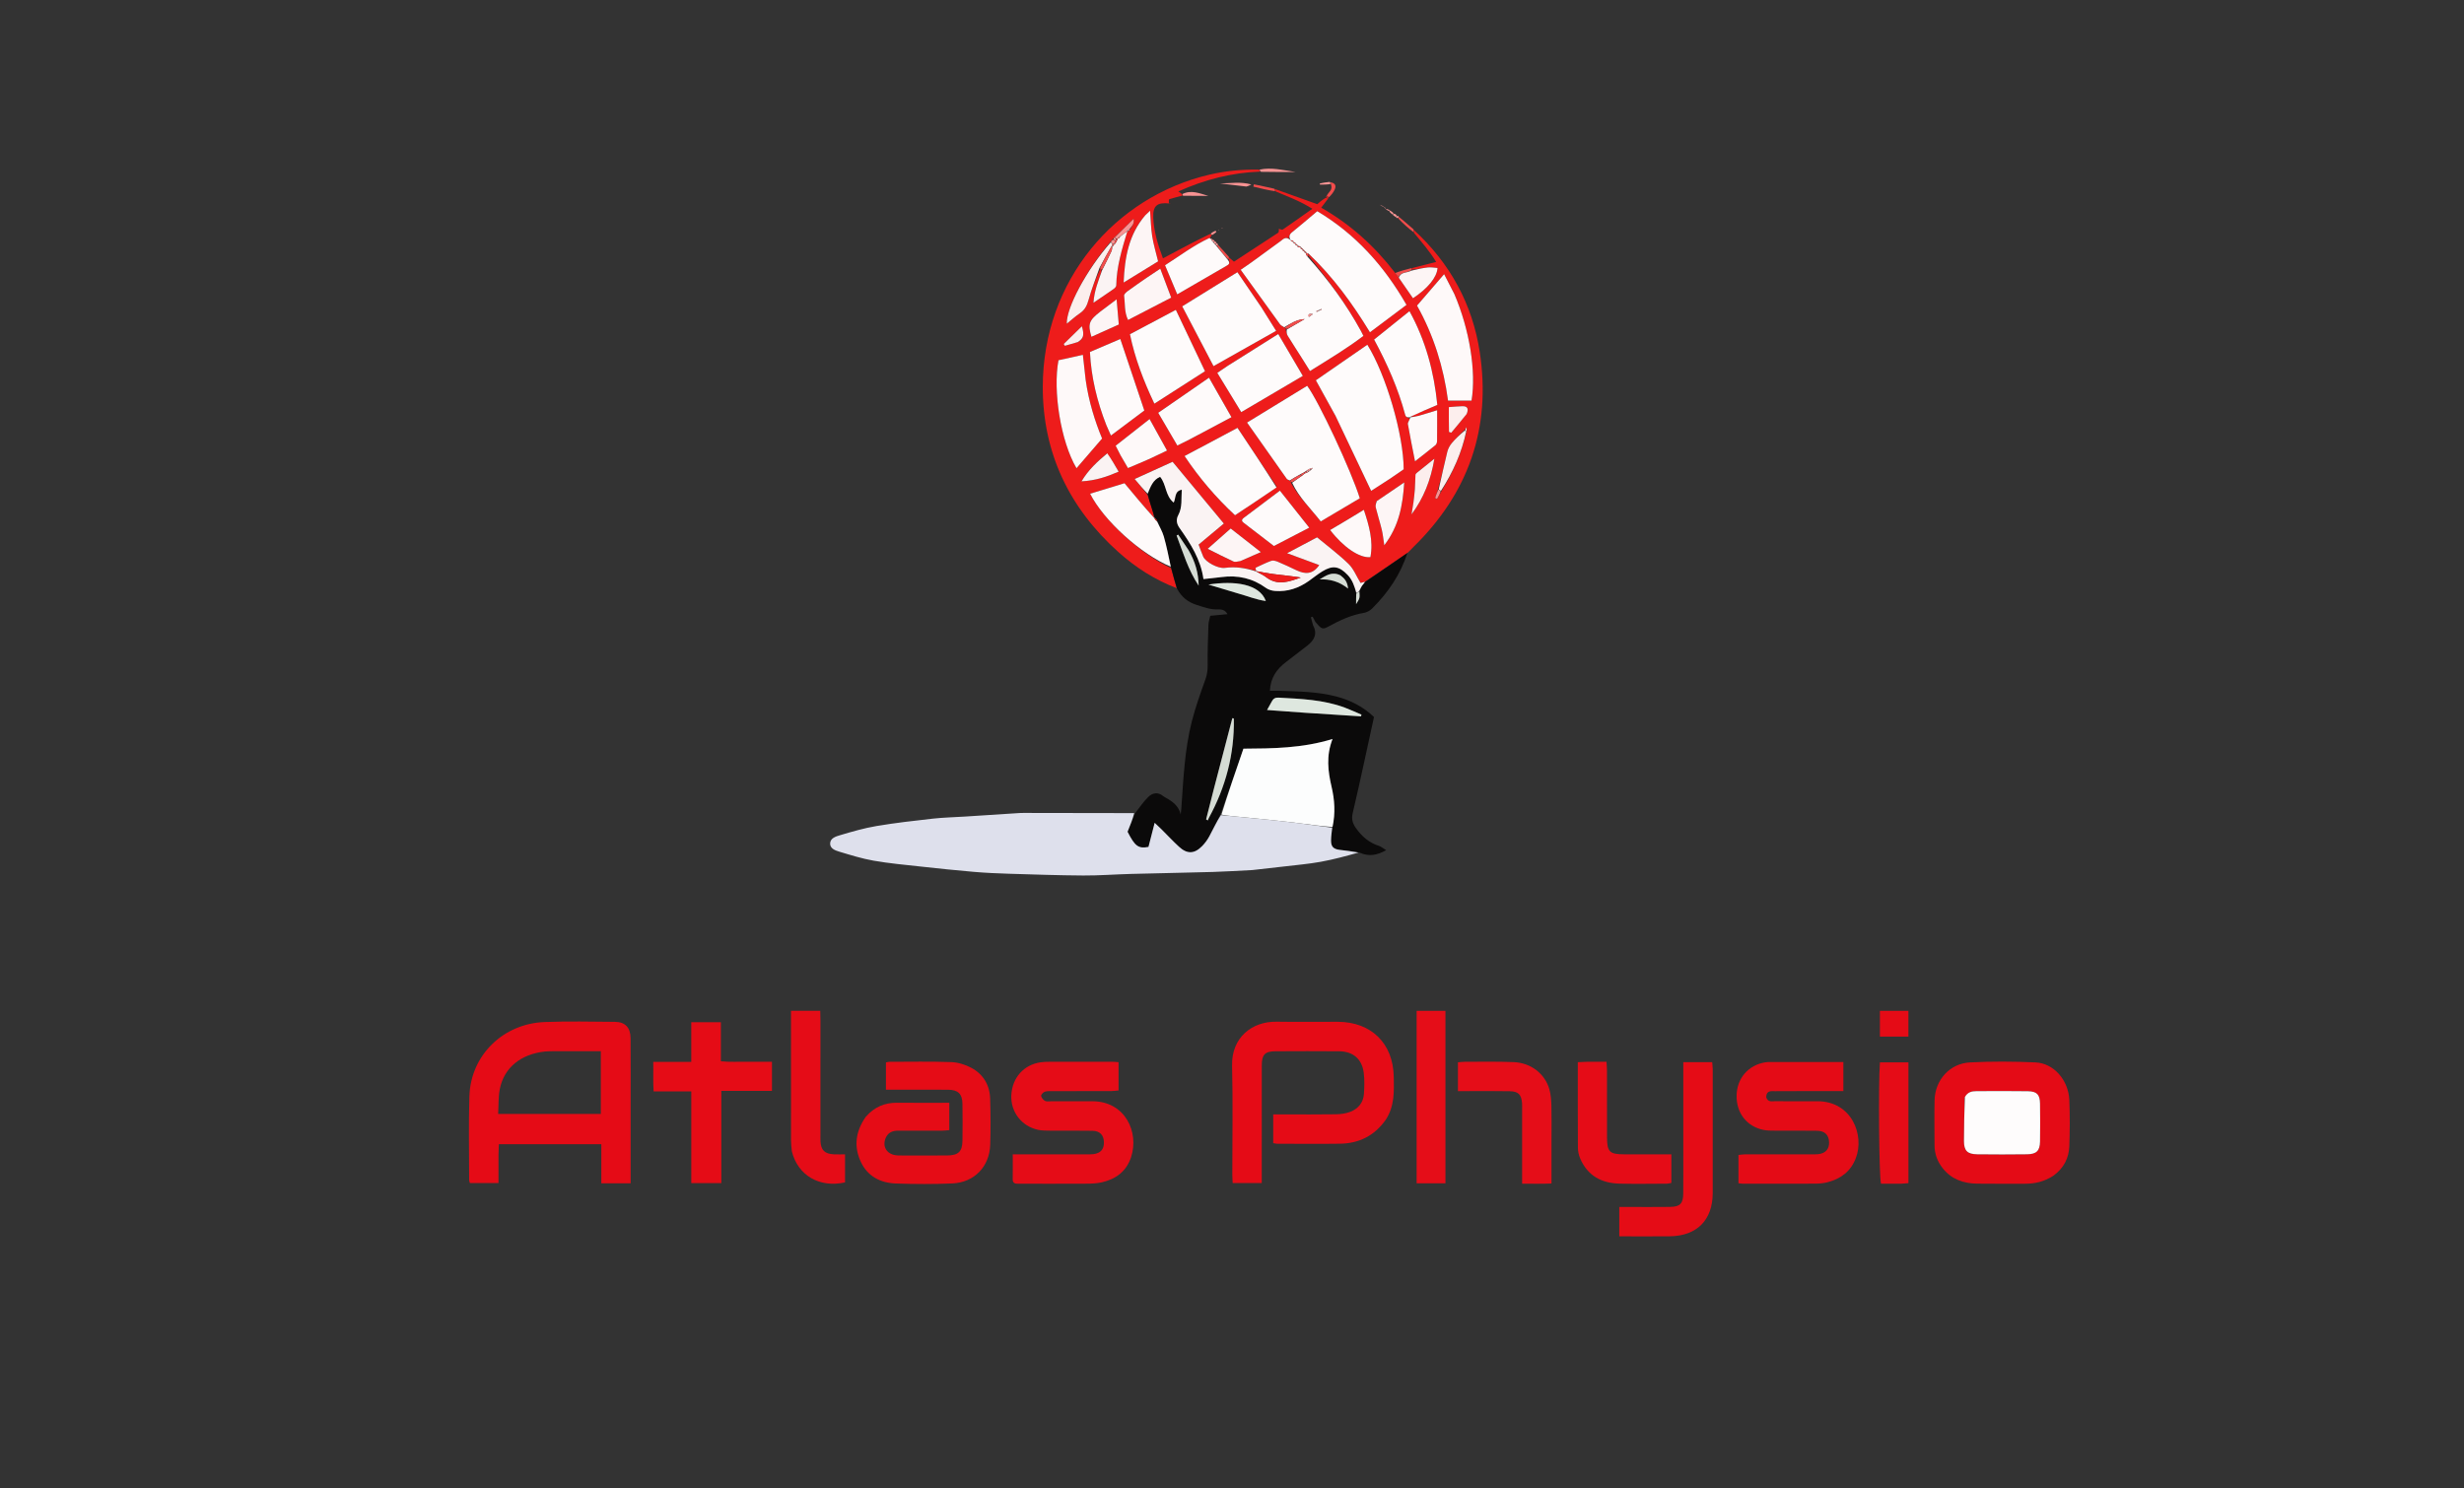<?xml version="1.0"?>
<svg xmlns="http://www.w3.org/2000/svg" xmlns:xlink="http://www.w3.org/1999/xlink" version="1.1" id="Layer_1" x="0px" y="0px" width="100%" viewBox="0 0 2667 1611" enable-background="new 0 0 2667 1611" xml:space="preserve" style="background-color:transparent;">
<rect x="0" y="0" width="2667" height="1611" fill="#333333" stroke="none"/>
<path fill="none" opacity="1" stroke="none" d=" M1712,1614   C1141.4,1614 571.799,1614 2.1,1614   C2.1,1076.796 2.1,539.591 2.1,2.194   C891.101,2.194 1780.201,2.194 2669.651,2.194   C2669.651,539.333 2669.651,1076.667 2669.651,1614   C2350.924,1614 2031.962,1614 1712,1614  M1314.276,260.376   C1313.851,259.868 1313.332,259.491 1311.974,258.317   C1311.24,258.205 1310.506,258.093 1310.053,256.604   C1310.582,255.839 1311.11,255.073 1312.885,254.291   C1314.126,253.223 1315.366,252.156 1316.607,251.089   C1316.313,250.643 1316.019,250.197 1315.725,249.751   C1313.889,250.617 1312.052,251.484 1308.822,253.145   C1296.911,259.446 1284.997,265.743 1273.09,272.051   C1268.465,274.501 1263.854,276.978 1258.762,279.696   C1253.325,264.94 1248.92,250.781 1248.279,235.783   C1247.724,222.775 1252.332,218.87 1266.389,219.984   C1266.57,220.197 1266.751,220.41 1266.933,220.622   C1266.936,220.625 1266.961,220.608 1266.975,220.599   C1266.475,220.477 1265.974,220.355 1264.727,218.91   C1265.037,217.775 1265.089,215.831 1265.7,215.636   C1270.337,214.152 1275.084,213.011 1281.665,212.08   C1290.417,212.08 1299.17,212.08 1307.922,212.08   C1298.703,209.479 1289.661,205.265 1278.679,209.444   C1277.764,208.829 1276.85,208.215 1275.392,207.235   C1304.166,194.299 1333.236,186.928 1365.664,186.213   C1377.494,186.213 1389.323,186.213 1402.532,186.213   C1388.66,184.201 1376.23,180.836 1361.719,183.167   C1344.031,183.369 1326.523,185 1309.243,189.036   C1206.833,212.951 1128.83,303.734 1128.688,418.744   C1128.6,490.203 1157.267,549.836 1210.384,597.502   C1229.063,614.264 1250.019,627.723 1274.389,637.799   C1278.931,646.488 1285.884,651.932 1295.335,654.887   C1302.64,657.171 1309.665,659.943 1317.539,659.714   C1321.465,659.6 1325.849,659.638 1328.544,664.879   C1321.823,665.515 1316.018,666.065 1309.984,666.636   C1309.178,670.37 1308.102,673.247 1308.006,676.157   C1307.522,690.751 1306.945,705.358 1307.158,719.949   C1307.238,725.392 1306.611,730.197 1304.76,735.363   C1299.386,750.356 1293.984,765.423 1290.051,780.832   C1282.114,811.937 1280.904,843.97 1278.608,875.821   C1278.468,877.764 1278.186,879.697 1277.97,881.635   C1275.638,872.124 1268.897,867.534 1261.57,863.442   C1260.7,862.957 1259.8,862.48 1259.042,861.847   C1253.371,857.119 1247.411,858.334 1242.894,862.734   C1237.517,867.974 1233.322,874.426 1226.672,880.15   C1187.036,880.119 1147.4,880.087 1107.764,880.06   C1106.432,880.06 1105.097,880.066 1103.769,880.152   C1083.937,881.428 1064.108,882.732 1044.276,884.002   C1032.699,884.743 1021.067,884.97 1009.552,886.253   C989.187,888.523 968.796,890.852 948.602,894.259   C935.261,896.51 922.138,900.328 909.143,904.202   C904.74,905.515 898.602,907.319 898.522,913.21   C898.448,918.609 904.005,920.667 908.291,921.953   C920.634,925.655 933.027,929.563 945.683,931.761   C962.597,934.699 979.762,936.254 996.848,938.131   C1015.911,940.225 1034.988,942.23 1054.094,943.86   C1066.64,944.93 1079.24,945.497 1091.828,945.883   C1118.727,946.708 1145.631,947.648 1172.537,947.803   C1189.777,947.902 1207.021,946.547 1224.27,946.084   C1253.834,945.291 1283.406,944.802 1312.969,943.95   C1327.22,943.539 1341.457,942.595 1355.7,941.884   C1356.363,941.851 1357.022,941.739 1357.683,941.664   C1368.52,940.443 1379.363,939.278 1390.191,937.986   C1403.321,936.418 1416.541,935.315 1429.531,932.959   C1443.522,930.422 1457.292,926.668 1472.704,923.426   C1481.801,927.595 1490.225,925.963 1500.366,920.382   C1496.754,918.192 1494.814,916.461 1492.553,915.74   C1481.929,912.352 1474.203,905.623 1467.745,896.644   C1463.926,891.334 1462.628,886.539 1464.177,880.117   C1468.777,861.047 1472.846,841.849 1477.069,822.689   C1480.494,807.155 1483.842,791.604 1487.192,776.208   C1475.26,764.856 1461.703,758.059 1446.731,754.099   C1426.279,748.688 1405.236,748.544 1384.281,747.827   C1381.129,747.72 1377.97,747.812 1374.531,747.812   C1375.204,733.484 1382.07,724.219 1391.986,716.664   C1399.66,710.817 1407.263,704.877 1414.919,699.006   C1422.559,693.148 1426.278,686.21 1422.405,675.212   C1422.748,674.648 1423.09,674.084 1424.412,674.673   C1430.647,681.313 1431.307,681.896 1438.668,677.85   C1450.634,671.273 1462.827,665.718 1476.434,663.436   C1479.495,662.923 1482.813,661.096 1485.039,658.89   C1502.464,641.625 1515.979,621.773 1524.923,597.474   C1526.5,595.77 1528.005,593.993 1529.664,592.374   C1589.273,534.199 1614.19,463.836 1601.706,381.398   C1593.781,329.076 1569.387,284.795 1529.747,247.74   C1524.548,243.412 1519.35,239.084 1513.868,234.082   C1513.499,233.742 1513.069,233.519 1511.882,232.519   C1510.896,231.993 1509.911,231.467 1508.236,229.978   C1506.888,229.24 1505.54,228.502 1503.47,226.756   C1502.295,226.524 1501.12,226.293 1499.872,224.951   C1499.225,224.653 1498.578,224.354 1497.333,223.035   C1496.21,222.712 1495.087,222.389 1493.721,221.607   C1493.721,221.607 1493.205,221.49 1493.205,221.49   C1493.205,221.49 1494.054,221.978 1494.769,222.906   C1495.866,223.247 1496.962,223.589 1498.18,225.013   C1498.804,225.328 1499.428,225.643 1500.466,227.034   C1501.467,227.566 1502.467,228.098 1503.862,229.738   C1505.11,230.64 1506.359,231.542 1508.203,233.367   C1509.131,233.946 1510.06,234.526 1511.306,235.655   C1511.594,236.026 1511.973,236.207 1513.435,237.229   C1518.925,242.204 1524.416,247.18 1530.542,253.328   C1539.324,262.745 1547.771,272.418 1554.461,283.591   C1545.212,285.951 1536.654,288.134 1526.562,290.36   C1520.984,291.943 1515.407,293.525 1509.112,293.883   C1487.369,265.901 1461.381,242.727 1430.065,224.808   C1432.72,221.313 1435.072,218.216 1437.933,214.809   C1437.933,214.809 1438.143,214.251 1439.375,213.624   C1441.115,210.925 1443.151,208.369 1444.526,205.495   C1446.724,200.899 1445.068,198.029 1438.922,196.478   C1435.466,197.184 1432.01,197.891 1428.555,198.597   C1428.599,199.023 1428.644,199.45 1428.689,199.877   C1432.486,199.877 1436.282,199.877 1441.177,200.596   C1443.03,205.999 1437.502,208.099 1435.413,212.452   C1435.413,212.452 1435.157,213.183 1433.914,213.898   C1430.777,216.66 1427.64,219.421 1425.792,221.049   C1409.575,215.244 1394.812,209.959 1378.851,203.994   C1371.625,202.513 1364.4,201.031 1357.174,199.549   C1356.984,200.382 1356.792,201.216 1356.602,202.049   C1364.424,203.96 1372.246,205.87 1381.438,208.257   C1394.339,212.996 1407.274,217.667 1420.465,226.015   C1409.068,234.086 1398.876,241.402 1388.513,248.467   C1387.641,249.061 1385.622,247.974 1384.066,248.015   C1384.066,248.015 1383.859,247.658 1383.859,247.658   C1383.859,247.658 1384.321,247.819 1384.358,249.358   C1384.115,250.222 1384.155,251.513 1383.589,251.887   C1367.612,262.429 1351.575,272.88 1335.629,283.291   C1333.308,281.299 1331.813,280.017 1329.966,277.539   C1326.13,273.43 1322.294,269.321 1318.242,264.321   C1317.931,263.758 1317.475,263.364 1316.349,262.334   C1315.972,261.784 1315.473,261.391 1314.276,260.376  M539.568,1249.209   C539.7,1245.696 539.832,1242.182 539.964,1238.688   C577.307,1238.688 613.511,1238.688 650.868,1238.688   C650.868,1252.929 650.868,1266.733 650.868,1280.983   C661.858,1280.983 671.696,1280.983 682.586,1280.983   C682.586,1277.384 682.586,1274.129 682.586,1270.874   C682.586,1245.88 682.586,1220.886 682.584,1195.892   C682.582,1171.898 682.707,1147.902 682.518,1123.91   C682.428,1112.382 676.675,1106.305 665.5,1106.216   C640.176,1106.015 614.818,1105.441 589.528,1106.419   C544.435,1108.162 509.505,1142.47 508.075,1186.618   C507.093,1216.912 507.806,1247.261 507.802,1277.586   C507.802,1278.522 508.251,1279.457 508.578,1280.731   C518.72,1280.731 528.804,1280.731 539.568,1280.731   C539.568,1270.392 539.568,1260.773 539.568,1249.209  M1500.437,1211.354   C1509.499,1197.338 1508.872,1181.555 1508.597,1165.885   C1507.956,1129.473 1484.347,1106.284 1447.816,1106.152   C1425.824,1106.073 1403.826,1106.426 1381.84,1106.064   C1355.194,1105.625 1332.834,1123.131 1333.592,1153.688   C1334.568,1192.984 1333.818,1232.322 1333.842,1271.642   C1333.844,1274.564 1334.098,1277.485 1334.251,1280.737   C1344.885,1280.737 1354.981,1280.737 1365.703,1280.737   C1365.703,1276.396 1365.703,1272.772 1365.703,1269.148   C1365.705,1230.494 1365.653,1191.84 1365.741,1153.187   C1365.767,1141.655 1369.217,1138.124 1380.516,1138.062   C1403.507,1137.936 1426.501,1137.886 1449.492,1138.076   C1464.451,1138.199 1474.139,1146.412 1476.068,1161.175   C1477.051,1168.699 1476.808,1176.47 1476.321,1184.078   C1475.711,1193.62 1470.134,1200.307 1461.475,1203.647   C1456.647,1205.509 1451.126,1206.198 1445.899,1206.282   C1427.243,1206.584 1408.58,1206.4 1389.92,1206.4   C1386.338,1206.4 1382.756,1206.4 1378.116,1206.4   C1378.116,1212.282 1378.116,1217.185 1378.116,1222.088   C1378.116,1227.289 1378.116,1232.49 1378.116,1237.537   C1380.382,1237.892 1381.349,1238.174 1382.317,1238.175   C1404.976,1238.206 1427.638,1238.461 1450.292,1238.137   C1470.854,1237.844 1487.675,1229.708 1500.437,1211.354  M936.576,1209.671   C926.059,1224.842 923.922,1241.136 931.775,1257.845   C939.158,1273.555 953.049,1280.643 969.718,1281.223   C990.01,1281.928 1010.374,1282.001 1030.657,1281.161   C1054.445,1280.175 1071.003,1263.084 1071.797,1239.334   C1072.353,1222.7 1072.241,1206.019 1071.728,1189.38   C1071.274,1174.669 1064.318,1162.943 1051.388,1156.028   C1044.867,1152.541 1037.036,1150.075 1029.7,1149.806   C1007.413,1148.99 985.078,1149.457 962.761,1149.473   C961.476,1149.474 960.191,1149.912 958.929,1150.142   C958.929,1159.898 958.929,1169.381 958.929,1179.674   C962.827,1179.674 966.091,1179.674 969.356,1179.674   C988.342,1179.676 1007.329,1179.559 1026.314,1179.728   C1037.05,1179.824 1041.563,1184.254 1041.736,1194.843   C1041.953,1208.163 1041.92,1221.491 1041.753,1234.812   C1041.605,1246.635 1037.4,1250.745 1025.222,1250.861   C1008.236,1251.023 991.248,1250.91 974.26,1250.889   C972.6,1250.887 970.919,1250.841 969.283,1250.591   C959.642,1249.117 954.93,1241.184 958.529,1232.209   C960.939,1226.2 965.844,1224.018 972.092,1224.043   C988.08,1224.106 1004.068,1224.087 1020.057,1224.029   C1022.603,1224.02 1025.149,1223.637 1027.503,1223.443   C1027.503,1213.303 1027.503,1203.839 1027.503,1193.845   C1008.239,1193.845 989.627,1193.984 971.018,1193.798   C957.523,1193.663 946.355,1198.382 936.576,1209.671  M1103.628,1281.465   C1127.949,1281.465 1152.271,1281.544 1176.591,1281.403   C1181.891,1281.372 1187.319,1281.141 1192.457,1279.982   C1207.719,1276.54 1219.15,1268.163 1224.239,1252.774   C1233.169,1225.772 1218.02,1192.118 1182.124,1192.172   C1167.464,1192.193 1152.805,1192.176 1138.146,1192.164   C1135.816,1192.161 1133.131,1192.798 1131.253,1191.856   C1129.293,1190.873 1127.259,1188.491 1126.895,1186.431   C1126.663,1185.113 1129.125,1182.422 1130.868,1181.859   C1133.618,1180.97 1136.778,1181.225 1139.765,1181.219   C1160.755,1181.178 1181.744,1181.216 1202.734,1181.163   C1205.288,1181.156 1207.842,1180.757 1210.712,1180.512   C1210.712,1170.058 1210.712,1160.232 1210.712,1149.907   C1208.328,1149.724 1206.398,1149.449 1204.467,1149.447   C1181.479,1149.422 1158.49,1149.418 1135.502,1149.464   C1132.51,1149.47 1129.49,1149.581 1126.532,1149.995   C1108.221,1152.562 1095.652,1166.585 1094.651,1185.426   C1093.687,1203.582 1105.701,1219.361 1123.74,1223.147   C1127.925,1224.026 1132.343,1223.991 1136.656,1224.021   C1151.98,1224.128 1167.311,1223.867 1182.63,1224.179   C1190.733,1224.344 1194.806,1229.016 1194.869,1236.894   C1194.928,1244.265 1191.234,1248.439 1183.469,1249.436   C1180.842,1249.774 1178.148,1249.626 1175.484,1249.628   C1152.496,1249.639 1129.507,1249.634 1106.519,1249.633   C1103.267,1249.633 1100.015,1249.633 1096.182,1249.633   C1096.182,1259.258 1096.283,1267.897 1096.138,1276.532   C1096.069,1280.656 1098.255,1281.688 1103.628,1281.465  M2223.196,1272.336   C2233.878,1264.537 2239.338,1253.682 2239.792,1240.806   C2240.378,1224.195 2240.49,1207.525 2239.801,1190.922   C2238.904,1169.308 2222.987,1151.024 2203.167,1150.13   C2179.605,1149.067 2155.912,1148.931 2132.364,1150.13   C2110.366,1151.249 2094.451,1169.146 2093.959,1191.144   C2093.594,1207.435 2093.861,1223.741 2093.917,1240.04   C2093.95,1249.365 2097.111,1257.613 2102.905,1264.871   C2112.364,1276.723 2125.272,1281.158 2139.824,1281.387   C2157.118,1281.658 2174.419,1281.397 2191.717,1281.477   C2202.614,1281.526 2212.802,1279.168 2223.196,1272.336  M1911.599,1186.891   C1911.929,1180.141 1917.198,1181.304 1921.21,1181.274   C1942.528,1181.114 1963.848,1181.189 1985.167,1181.183   C1988.421,1181.183 1991.674,1181.183 1995.23,1181.183   C1995.23,1170.089 1995.23,1160.055 1995.23,1149.734   C1967.584,1149.734 1940.636,1149.731 1913.687,1149.747   C1912.693,1149.748 1911.691,1149.885 1910.706,1150.044   C1892.316,1153.013 1879.98,1167.323 1879.665,1186.034   C1879.346,1205.035 1890.849,1219.74 1909.118,1223.284   C1913,1224.037 1917.068,1223.998 1921.053,1224.021   C1936.375,1224.108 1951.702,1223.883 1967.021,1224.156   C1975.243,1224.302 1979.493,1228.773 1979.781,1236.43   C1980.065,1243.998 1975.934,1248.603 1967.807,1249.502   C1965.172,1249.793 1962.484,1249.635 1959.819,1249.636   C1936.168,1249.643 1912.517,1249.618 1888.866,1249.668   C1886.359,1249.673 1883.853,1250.098 1881.69,1250.296   C1881.69,1261.023 1881.69,1270.899 1881.69,1280.936   C1883.592,1281.155 1884.882,1281.431 1886.173,1281.433   C1912.489,1281.459 1938.805,1281.521 1965.121,1281.388   C1969.417,1281.367 1973.828,1280.932 1977.98,1279.876   C1992.326,1276.227 2003.07,1268.285 2008.651,1253.947   C2018.39,1228.927 2004.335,1192.144 1967.19,1192.183   C1951.866,1192.2 1936.543,1192.252 1921.22,1192.116   C1917.814,1192.086 1913.608,1193.541 1911.599,1186.891  M748.229,1219.001   C748.229,1239.518 748.229,1260.036 748.229,1280.831   C759.529,1280.831 769.612,1280.831 780.763,1280.831   C780.763,1247.482 780.763,1214.748 780.763,1180.983   C799.655,1180.983 817.494,1180.983 835.565,1180.983   C835.565,1170.041 835.565,1160.163 835.565,1149.434   C826.236,1149.434 817.289,1149.519 808.344,1149.41   C799.176,1149.299 789.952,1149.905 780.273,1148.921   C780.273,1134.065 780.273,1120.472 780.273,1106.659   C769.47,1106.659 759.319,1106.659 748.211,1106.659   C748.211,1121 748.211,1134.844 748.211,1149.615   C734.11,1149.615 720.952,1149.615 707.072,1149.615   C707.312,1160.657 706.742,1170.743 707.466,1181.512   C721.656,1181.512 734.515,1181.512 748.229,1181.512   C748.229,1193.843 748.229,1205.422 748.229,1219.001  M1821.972,1243   C1821.967,1259.326 1822.071,1275.652 1821.92,1291.977   C1821.819,1302.992 1818.538,1306.403 1807.665,1306.558   C1792.675,1306.772 1777.68,1306.622 1762.687,1306.627   C1759.445,1306.628 1756.202,1306.627 1752.688,1306.627   C1752.688,1317.778 1752.688,1327.823 1752.688,1338.414   C1771.344,1338.414 1789.312,1338.595 1807.276,1338.373   C1836.725,1338.008 1853.759,1320.847 1853.823,1291.505   C1853.921,1246.859 1853.863,1202.214 1853.831,1157.568   C1853.829,1155.051 1853.464,1152.535 1853.254,1149.848   C1842.648,1149.848 1832.736,1149.848 1821.972,1149.848   C1821.972,1180.503 1821.972,1210.752 1821.972,1243  M857.3,1247.229   C863.556,1272.588 887.037,1286.151 914.652,1280.04   C914.652,1270.252 914.652,1260.379 914.652,1249.648   C910.25,1249.648 906.295,1249.812 902.358,1249.615   C892.594,1249.129 888.511,1245.022 888.088,1235.422   C887.97,1232.762 888.055,1230.092 888.055,1227.427   C888.053,1186.447 888.059,1145.468 888.044,1104.488   C888.043,1100.986 887.907,1097.485 887.84,1094.275   C876.643,1094.275 866.785,1094.275 856.165,1094.275   C856.165,1097.142 856.165,1099.404 856.165,1101.667   C856.167,1145.978 856.152,1190.289 856.201,1234.6   C856.205,1238.25 856.636,1241.9 857.3,1247.229  M1679.324,1233   C1679.323,1221.016 1679.548,1209.026 1679.224,1197.051   C1679.064,1191.11 1678.651,1184.981 1677.042,1179.309   C1672.243,1162.396 1657.137,1150.618 1638.439,1149.824   C1620.827,1149.076 1603.164,1149.483 1585.524,1149.452   C1582.997,1149.447 1580.47,1149.834 1578.061,1150.031   C1578.061,1160.608 1578.061,1170.48 1578.061,1181.199   C1581.804,1181.199 1585.056,1181.197 1588.307,1181.2   C1603.62,1181.214 1618.937,1181.014 1634.243,1181.327   C1643.45,1181.515 1646.7,1184.991 1647.441,1194.059   C1647.63,1196.375 1647.514,1198.717 1647.515,1201.047   C1647.518,1224.349 1647.516,1247.65 1647.516,1270.952   C1647.516,1274.213 1647.516,1277.474 1647.516,1281.408   C1658.608,1281.433 1668.697,1281.675 1679.324,1281.229   C1679.324,1264.897 1679.324,1249.948 1679.324,1233  M1717.63,1149.43   C1714.429,1149.577 1711.227,1149.724 1707.807,1149.881   C1707.807,1181.296 1707.719,1211.919 1707.917,1242.54   C1707.942,1246.44 1708.854,1250.589 1710.387,1254.182   C1718.381,1272.923 1733.591,1280.937 1753.16,1281.374   C1770.149,1281.754 1787.154,1281.475 1804.151,1281.418   C1805.711,1281.413 1807.268,1280.912 1809.06,1280.6   C1809.06,1270.221 1809.06,1260.366 1809.06,1249.634   C1805.346,1249.634 1802.07,1249.634 1798.794,1249.634   C1785.129,1249.634 1771.464,1249.663 1757.799,1249.625   C1742.044,1249.581 1739.447,1246.949 1739.421,1230.87   C1739.381,1206.873 1739.425,1182.876 1739.385,1158.879   C1739.38,1155.996 1739.07,1153.114 1738.854,1149.43   C1731.989,1149.43 1725.71,1149.43 1717.63,1149.43  M1564.539,1183.001   C1564.539,1153.451 1564.539,1123.901 1564.539,1094.298   C1553.45,1094.298 1543.328,1094.298 1533.344,1094.298   C1533.344,1156.82 1533.344,1218.67 1533.344,1280.994   C1543.797,1280.994 1553.65,1280.994 1564.539,1280.994   C1564.539,1248.835 1564.539,1216.918 1564.539,1183.001  M2058.504,1281.466   C2060.75,1281.275 2062.996,1281.085 2065.657,1280.859   C2065.657,1236.966 2065.657,1193.573 2065.657,1150.063   C2055.022,1150.063 2044.881,1150.063 2034.805,1150.063   C2032.995,1173.277 2033.801,1273.544 2035.979,1281.466   C2042.734,1281.466 2049.682,1281.466 2058.504,1281.466  M2052.945,1122.176   C2057.14,1122.176 2061.336,1122.176 2065.636,1122.176   C2065.636,1112.151 2065.636,1103.357 2065.636,1094.315   C2055.081,1094.315 2045.029,1094.315 2034.786,1094.315   C2034.786,1103.755 2034.786,1112.541 2034.786,1122.176   C2040.522,1122.176 2045.76,1122.176 2052.945,1122.176  M1349.877,202.011   C1350.836,201.528 1351.794,201.045 1354.467,199.698   C1342.628,196.483 1332.723,198.405 1320.568,198.603   C1331.344,199.889 1339.817,200.9 1349.877,202.011  M1488.954,218.981   C1488.954,218.981 1489.047,219.002 1488.954,218.981  M1326.79,244.969   C1326.79,244.969 1326.928,244.918 1326.79,244.969  M1378.99,245.05   C1378.99,245.05 1378.98,244.971 1378.99,245.05  M1322.92,246.552   C1322.721,246.676 1322.521,246.801 1322.321,246.925   C1322.482,247.096 1322.629,247.383 1322.809,247.406   C1322.99,247.429 1323.205,247.19 1322.92,246.552  M1319.768,249.049   C1319.378,248.912 1318.987,248.776 1318.596,248.64   C1318.712,249 1318.828,249.361 1319.768,249.049  z"/>
<path fill="#EE1C1B" opacity="1" stroke="none" d=" M1363.813,185.786   C1333.236,186.928 1304.166,194.299 1275.392,207.235   C1276.85,208.215 1277.764,208.829 1279.282,210.009   C1279.856,210.971 1279.827,211.367 1279.797,211.763   C1275.084,213.011 1270.337,214.152 1265.7,215.636   C1265.089,215.831 1265.037,217.775 1265.151,219.554   C1265.575,220.199 1265.668,220.247 1265.668,220.247   C1252.332,218.87 1247.724,222.775 1248.279,235.783   C1248.92,250.781 1253.325,264.94 1258.762,279.696   C1263.854,276.978 1268.465,274.501 1273.09,272.051   C1284.997,265.743 1296.911,259.446 1309.717,253.351   C1310.955,253.807 1311.297,254.057 1311.639,254.307   C1311.11,255.073 1310.582,255.839 1309.986,257.296   C1309.919,257.988 1309.923,257.841 1309.211,257.591   C1291.811,265.646 1277.074,276.932 1261.019,287.16   C1265.585,298.039 1269.782,308.041 1274.231,318.644   C1292.56,308.028 1309.834,298.032 1327.097,288.016   C1329.359,286.704 1332.04,285.519 1330.085,281.248   C1330.251,279.856 1330.285,279.295 1330.319,278.734   C1331.813,280.017 1333.308,281.299 1335.629,283.291   C1351.575,272.88 1367.612,262.429 1383.589,251.887   C1384.155,251.513 1384.115,250.222 1384.272,248.577   C1384.185,247.796 1384.136,247.667 1384.136,247.667   C1385.622,247.974 1387.641,249.061 1388.513,248.467   C1398.876,241.402 1409.068,234.086 1420.465,226.015   C1407.274,217.667 1394.339,212.996 1380.768,207.242   C1380.081,205.709 1380.065,205.192 1380.048,204.674   C1394.812,209.959 1409.575,215.244 1425.792,221.049   C1427.64,219.421 1430.777,216.66 1435.088,214.042   C1436.65,214.497 1437.037,214.808 1437.425,215.119   C1435.072,218.216 1432.72,221.313 1430.065,224.808   C1461.381,242.727 1487.369,265.901 1509.716,294.968   C1511.4,297.405 1512.48,298.756 1514.006,300.632   C1519.438,308.401 1524.424,315.647 1529.393,322.868   C1545.301,312.389 1555.337,300.272 1555.964,290.099   C1552.529,289.874 1549.008,289.158 1545.604,289.528   C1539.711,290.169 1533.892,291.484 1528.096,291.967   C1528.132,291.052 1528.114,290.684 1528.095,290.317   C1536.654,288.134 1545.212,285.951 1554.461,283.591   C1547.771,272.418 1539.324,262.745 1530.339,251.919   C1530.185,249.959 1530.234,249.408 1530.282,248.856   C1569.387,284.795 1593.781,329.076 1601.706,381.398   C1614.19,463.836 1589.273,534.199 1529.664,592.374   C1528.005,593.993 1526.5,595.77 1523.841,598.227   C1507.871,609.236 1492.985,619.49 1477.382,629.812   C1474.873,630.435 1473.081,630.991 1472.666,631.12   C1468.094,623.645 1465.114,615.836 1459.687,610.529   C1449.319,600.389 1437.558,591.674 1425.589,581.713   C1415.989,586.792 1405.622,592.276 1393.138,598.881   C1406.378,603.767 1417.206,607.763 1427.908,611.713   C1421.046,621.993 1412.589,621.843 1403.187,617.325   C1396.626,614.172 1390.032,611.07 1383.321,608.26   C1381.078,607.321 1378.086,606.394 1376.028,607.126   C1370.035,609.258 1364.342,612.231 1358.929,614.694   C1359.311,616.523 1359.5,617.426 1359.732,618.286   C1359.776,618.244 1359.847,618.145 1359.06,618.024   C1347.651,614.632 1336.897,613.28 1325.76,614.77   C1318.364,615.759 1304.844,608.471 1302.33,602.516   C1300.306,597.724 1298.594,592.801 1297.359,589.555   C1307.281,581.269 1316.405,573.649 1324.652,566.762   C1305.755,543.988 1287.737,522.271 1269.197,499.925   C1256.462,505.712 1242.935,511.86 1228.164,518.573   C1233.23,524.618 1237.629,529.867 1242.14,535.841   C1243.757,541.201 1245.278,545.829 1246.763,550.469   C1247.816,553.762 1248.822,557.07 1249.154,560.611   C1237.911,548.145 1227.362,535.438 1217.143,523.129   C1204.503,526.981 1192.234,530.72 1179.924,534.472   C1194.462,563.266 1234.872,600.111 1267.479,614.952   C1269.724,622.707 1271.672,629.72 1273.62,636.734   C1250.019,627.723 1229.063,614.264 1210.384,597.502   C1157.267,549.836 1128.6,490.203 1128.688,418.744   C1128.83,303.734 1206.833,212.951 1309.243,189.036   C1326.523,185 1344.031,183.369 1362.58,183.622   C1363.895,184.576 1364.019,185.145 1363.813,185.786  M1203.98,259.133   C1203.306,260.072 1202.632,261.011 1201.015,262.885   C1176.13,291.981 1154.128,333.155 1154.692,350.38   C1159.638,346.405 1164.029,342.387 1168.906,339.088   C1174.189,335.514 1176.554,330.863 1178.231,324.716   C1181.44,312.954 1186.041,301.572 1191.117,290.551   C1191.548,291.202 1191.978,291.854 1192.148,293.988   C1188.717,304.445 1184.436,314.705 1183.538,327.738   C1191.931,322.045 1198.77,317.501 1205.478,312.77   C1206.706,311.904 1208.199,310.293 1208.221,309.004   C1208.568,288.605 1214.499,269.38 1220.137,250.027   C1220.137,250.027 1220.054,250.185 1221.445,250.383   C1221.954,249.598 1222.463,248.813 1223.959,247.278   C1225.076,244.598 1227.984,242.5 1226.995,236.893   C1219.335,244.425 1212.911,250.743 1205.861,257.386   C1205.474,257.7 1205.193,258.091 1203.98,259.133  M1584.366,466.139   C1579.999,470.653 1575.369,474.948 1571.369,479.767   C1569.175,482.41 1567.378,485.77 1566.553,489.093   C1563.219,502.531 1560.331,516.081 1556.28,530.548   C1555.307,533.401 1554.335,536.254 1553.362,539.107   C1554.063,539.413 1554.763,539.719 1555.464,540.025   C1556.979,537.354 1558.495,534.683 1560.733,530.849   C1572.911,510.934 1582.202,489.831 1587.597,466.063   C1587.524,465.15 1587.452,464.237 1587.314,462.492   C1586.478,464.036 1586.044,464.837 1584.366,466.139  M1526.216,453.437   C1525.387,455.338 1523.588,457.407 1523.884,459.113   C1526.125,472.045 1528.776,484.906 1531.605,499.356   C1539.442,493.22 1546.681,487.687 1553.715,481.903   C1554.807,481.005 1555.447,478.97 1555.468,477.45   C1555.614,466.585 1555.546,455.717 1555.546,444.088   C1548.551,446.217 1541.98,448.336 1535.334,450.188   C1532.347,451.02 1529.212,451.32 1526.788,450.627   C1536.224,446.622 1545.659,442.617 1555.736,438.341   C1552.163,402.664 1543.214,368.83 1525.585,336.863   C1512.328,347.507 1499.966,357.432 1487.32,367.585   C1501.501,393.927 1513.362,420.591 1520.946,448.983   C1521.775,452.086 1523.937,452.009 1526.216,453.437  M1417.333,275.6   C1443.111,300.045 1463.806,328.515 1482.82,359.711   C1496.393,349.526 1509.282,339.854 1522.365,330.037   C1497.952,287.531 1466.996,253.217 1425.782,228.644   C1416.312,236.597 1407.508,244.202 1398.443,251.481   C1395.561,253.795 1395.05,256.091 1394.914,258.488   C1391.051,255.938 1388.727,259.129 1386.176,260.971   C1375.65,268.568 1365.222,276.301 1354.709,283.916   C1350.713,286.812 1346.586,289.527 1342.905,292.059   C1357.357,312.131 1371.324,331.597 1385.417,350.971   C1386.469,352.417 1388.426,353.203 1390.672,355.137   C1391.304,355.479 1391.937,355.82 1391.684,357.483   C1392.385,359.515 1392.746,361.757 1393.845,363.545   C1398.887,371.747 1404.147,379.816 1409.306,387.947   C1412.097,392.347 1414.842,396.777 1417.898,401.658   C1438.172,389.032 1457.706,377.365 1475.746,363.61   C1474.582,361.311 1473.872,359.807 1473.075,358.352   C1457.206,329.378 1437.812,302.932 1415.947,276.6   C1416.027,275.99 1416.107,275.38 1417.333,275.6  M1396.604,520.984   C1396.985,521.587 1397.527,521.945 1397.728,523.433   C1406.047,538.698 1418.664,550.506 1429.564,564.454   C1444.175,555.796 1458.089,547.55 1471.818,539.414   C1462.819,510.108 1427.135,433.875 1414.853,417.661   C1393.527,430.702 1372.161,443.766 1349.796,457.441   C1364.387,478.174 1378.504,498.273 1392.717,518.304   C1393.38,519.238 1394.906,519.559 1396.604,520.984  M1445.928,450.945   C1458.567,477.567 1471.206,504.189 1484.119,531.386   C1490.746,527.119 1497.461,522.883 1504.081,518.503   C1509.33,515.029 1514.462,511.379 1519.322,508.03   C1519.282,470.421 1500.031,405.223 1479.988,373.205   C1461.48,385.996 1442.995,398.77 1424.284,411.701   C1431.452,424.673 1438.348,437.154 1445.928,450.945  M1364.942,332.162   C1356.513,319.817 1348.084,307.472 1339.349,294.68   C1319.253,307.121 1299.857,319.128 1279.619,331.656   C1291.053,353.485 1302.252,374.866 1313.509,396.358   C1336.687,383.286 1358.596,370.93 1381.231,358.164   C1375.89,349.621 1370.813,341.5 1364.942,332.162  M1382.068,527.021   C1367.887,505.788 1353.706,484.555 1339.445,463.203   C1320.093,473.505 1301.429,483.441 1282.168,493.695   C1298.245,517.716 1316.33,538.782 1336.784,557.779   C1351.953,547.746 1366.656,538.022 1382.068,527.021  M1260.846,341.806   C1248.538,348.319 1236.23,354.832 1223.037,361.813   C1228.426,387.965 1237.824,412.469 1249.476,436.994   C1268.526,424.775 1286.57,413.202 1304.256,401.858   C1293.545,379.309 1283.286,357.71 1272.714,335.451   C1269.064,337.385 1265.597,339.223 1260.846,341.806  M1573.791,317.393   C1570.199,310.487 1566.607,303.581 1563.083,296.805   C1552.847,308.685 1543.415,319.631 1533.776,330.817   C1551.785,362.956 1562.585,397.594 1567.335,433.706   C1576.466,433.706 1584.628,433.706 1592.753,433.706   C1597.988,402.334 1590.624,356.533 1573.791,317.393  M1327.784,396.695   C1324.573,398.891 1321.363,401.087 1317.601,403.66   C1326.31,417.941 1334.695,431.69 1343.512,446.147   C1366.206,432.794 1387.835,420.067 1410.152,406.936   C1401.111,391.538 1392.579,377.007 1383.544,361.619   C1364.844,373.398 1346.933,384.681 1327.784,396.695  M1174.839,410.045   C1173.933,401.517 1173.028,392.988 1172.09,384.148   C1162.814,386.197 1154.207,388.099 1145.702,389.978   C1139.41,423.181 1148.219,478.188 1165.197,506.878   C1174.218,496.405 1183.049,486.153 1192.884,474.734   C1185.248,456.324 1178.363,434.57 1174.839,410.045  M1197.828,461.064   C1199.264,464.293 1200.699,467.522 1202.464,471.489   C1215.495,461.717 1227.631,452.616 1238.585,444.401   C1229.667,417.816 1221.162,392.462 1212.619,366.993   C1201.998,371.533 1191.082,376.198 1179.739,381.046   C1181.118,408.449 1187.396,434.418 1197.828,461.064  M1288.268,475.43   C1303.069,467.539 1317.87,459.647 1332.906,451.63   C1324.577,436.98 1316.889,423.457 1308.613,408.9   C1290.168,421.646 1272.105,434.128 1253.634,446.893   C1261.007,459.504 1267.644,470.856 1274.34,482.309   C1279.22,479.868 1283.067,477.944 1288.268,475.43  M1345.898,560.89   C1342.929,562.997 1344.477,564.664 1346.467,566.198   C1357.195,574.464 1367.94,582.707 1378.853,591.092   C1392.02,584.252 1404.285,577.881 1417.09,571.23   C1406.389,557.734 1396.161,544.833 1385.342,531.188   C1372.338,540.971 1359.684,550.492 1345.898,560.89  M1238.914,233.845   C1221.781,254.136 1217.398,278.325 1216.208,305.863   C1229.969,297.4 1241.906,290.06 1253.511,282.923   C1251.164,273.186 1248.514,264.583 1247.13,255.781   C1245.732,246.896 1245.589,237.813 1244.84,228.083   C1242.755,230.049 1241.322,231.4 1238.914,233.845  M1213.334,493.661   C1215.79,497.902 1218.246,502.143 1220.889,506.706   C1228.706,503.388 1235.754,500.531 1242.686,497.417   C1249.533,494.341 1256.263,491.005 1263.154,487.732   C1256.691,476.052 1250.769,465.348 1244.304,453.663   C1231.854,463.449 1219.711,472.993 1207.578,482.528   C1209.583,486.508 1211.074,489.467 1213.334,493.661  M1240.321,301.277   C1233.795,305.832 1227.196,310.287 1220.791,315.006   C1219.054,316.285 1216.509,318.554 1216.714,320.041   C1217.895,328.611 1216.745,337.665 1220.971,346.394   C1236.81,338.191 1252.009,330.32 1267.688,322.2   C1263.588,311.336 1259.832,301.386 1255.861,290.865   C1250.288,294.566 1245.885,297.49 1240.321,301.277  M1459.246,562.171   C1452.767,566.033 1446.287,569.896 1439.753,573.79   C1453.851,592.278 1471.654,604.403 1483.305,603.129   C1486.634,585.487 1481.879,569.063 1476.198,551.917   C1470.165,555.605 1465.361,558.541 1459.246,562.171  M1489.487,543.016   C1489.323,545.135 1488.605,547.391 1489.091,549.349   C1491.092,557.406 1493.661,565.322 1495.615,573.389   C1496.804,578.294 1497.253,583.378 1498.332,590.286   C1514.226,569.483 1518.29,547.42 1519.917,522.291   C1509.146,529.6 1499.924,535.859 1489.487,543.016  M1343.369,606.997   C1350.292,603.979 1357.216,600.961 1364.725,597.687   C1353.466,588.882 1343.08,580.759 1332.078,572.155   C1324.235,579.086 1316.414,585.998 1307.221,594.123   C1317.539,599.261 1326.266,603.809 1335.205,607.889   C1337.027,608.721 1339.65,607.797 1343.369,606.997  M1190.569,337.658   C1178.627,346.892 1177.292,350.583 1181.338,364.622   C1191.266,360.162 1201.084,355.751 1210.962,351.314   C1210.179,342.275 1209.478,334.176 1208.602,324.057   C1202.024,328.994 1196.863,332.868 1190.569,337.658  M1529.869,544.402   C1529.197,548.535 1528.525,552.669 1527.853,556.803   C1540.815,539.327 1548.614,520.004 1552.552,496.602   C1545.042,502.623 1539.391,507.119 1533.793,511.68   C1533.066,512.273 1532.15,513.167 1532.099,513.971   C1531.768,519.252 1531.775,524.555 1531.425,529.835   C1531.14,534.13 1530.511,538.402 1529.869,544.402  M1197.831,491.04   C1187.964,499.584 1178.269,508.277 1170.619,521.088   C1185.804,520.281 1197.987,516.185 1210.801,510.587   C1206.651,503.44 1202.883,496.95 1197.831,491.04  M1587.848,447.433   C1589.891,442.512 1588.468,439.633 1582.929,439.751   C1578.095,439.854 1573.269,440.376 1568.211,440.728   C1568.211,446.002 1568.191,450.257 1568.216,454.512   C1568.243,458.879 1568.314,463.246 1568.365,467.613   C1569.187,467.887 1570.009,468.161 1570.83,468.436   C1576.26,461.925 1581.69,455.415 1587.848,447.433  M1167.24,370.112   C1172.93,366.355 1173.8,362.904 1171.05,353.188   C1164.281,359.801 1157.824,366.111 1151.366,372.42   C1151.788,373.074 1152.21,373.727 1152.632,374.381   C1156.993,373.113 1161.353,371.844 1167.24,370.112  z"/>
<path fill="#0B0A0A" opacity="1" stroke="none" d=" M1249.849,560.371   C1248.822,557.07 1247.816,553.762 1246.763,550.469   C1245.278,545.829 1243.757,541.201 1242.304,535.091   C1245.409,526.86 1247.788,519.553 1255.708,516.207   C1262.682,524.647 1261.123,536.753 1270.397,544.078   C1272.979,539.015 1270.997,531.637 1279.166,530.162   C1278.398,539.755 1279.978,549.015 1275.345,557.653   C1272.766,562.461 1273.475,566.997 1276.731,571.613   C1288.608,588.45 1299.707,605.723 1302.598,626.887   C1309.629,626.117 1315.899,625.547 1322.136,624.726   C1339.72,622.409 1355.755,625.935 1370.264,636.487   C1372.974,638.459 1376.807,639.536 1380.213,639.787   C1393.666,640.779 1405.775,636.682 1416.703,628.917   C1421.578,625.453 1426.23,621.629 1431.321,618.522   C1442.538,611.674 1449.592,612.915 1458.717,622.455   C1464.002,627.982 1466.114,634.929 1467.987,642.78   C1467.817,646.801 1467.817,650.004 1467.817,654.041   C1471.914,647.553 1471.914,647.553 1471.84,639.207   C1472.676,637.003 1473.264,635.467 1474.196,634.181   C1475.347,632.594 1476.785,631.214 1478.098,629.745   C1492.985,619.49 1507.871,609.236 1523.317,598.669   C1515.979,621.773 1502.464,641.625 1485.039,658.89   C1482.813,661.096 1479.495,662.923 1476.434,663.436   C1462.827,665.718 1450.634,671.273 1438.668,677.85   C1431.307,681.896 1430.647,681.313 1423.83,673.406   C1422.419,670.618 1421.59,669.097 1420.762,667.576   C1420.135,667.795 1419.508,668.015 1418.882,668.234   C1419.651,671.081 1420.42,673.927 1421.189,676.774   C1426.278,686.21 1422.559,693.148 1414.919,699.006   C1407.263,704.877 1399.66,710.817 1391.986,716.664   C1382.07,724.219 1375.204,733.484 1374.531,747.812   C1377.97,747.812 1381.129,747.72 1384.281,747.827   C1405.236,748.544 1426.279,748.688 1446.731,754.099   C1461.703,758.059 1475.26,764.856 1487.192,776.208   C1483.842,791.604 1480.494,807.155 1477.069,822.689   C1472.846,841.849 1468.777,861.047 1464.177,880.117   C1462.628,886.539 1463.926,891.334 1467.745,896.644   C1474.203,905.623 1481.929,912.352 1492.553,915.74   C1494.814,916.461 1496.754,918.192 1500.366,920.382   C1490.225,925.963 1481.801,927.595 1471.242,922.915   C1463.211,921.617 1456.641,920.838 1450.072,920.04   C1443.268,919.212 1440.642,916.588 1440.698,909.802   C1440.737,905.2 1441.488,900.604 1442.302,895.254   C1445.555,880.225 1444.578,865.918 1441.32,851.983   C1437.34,834.96 1435.224,818.207 1442.338,800.002   C1409.568,810.127 1377.122,810.296 1345.86,810.492   C1337.46,834.855 1329.467,858.037 1320.942,881.708   C1316.62,889.945 1313.039,897.806 1308.946,905.392   C1306.924,909.14 1304.315,912.726 1301.35,915.783   C1292.865,924.53 1285.031,924.842 1276.157,916.682   C1269.557,910.612 1263.434,904.023 1257.073,897.692   C1255.098,895.726 1253.038,893.844 1249.79,890.757   C1247.26,900.615 1245.143,908.863 1243.093,916.851   C1232.127,918.88 1228.526,916.205 1220.457,900.446   C1223.143,893.829 1225.878,887.091 1228.614,880.352   C1233.322,874.426 1237.517,867.974 1242.894,862.734   C1247.411,858.334 1253.371,857.119 1259.042,861.847   C1259.8,862.48 1260.7,862.957 1261.57,863.442   C1268.897,867.534 1275.638,872.124 1277.97,881.635   C1278.186,879.697 1278.468,877.764 1278.608,875.821   C1280.904,843.97 1282.114,811.937 1290.051,780.832   C1293.984,765.423 1299.386,750.356 1304.76,735.363   C1306.611,730.197 1307.238,725.392 1307.158,719.949   C1306.945,705.358 1307.522,690.751 1308.006,676.157   C1308.102,673.247 1309.178,670.37 1309.984,666.636   C1316.018,666.065 1321.823,665.515 1328.544,664.879   C1325.849,659.638 1321.465,659.6 1317.539,659.714   C1309.665,659.943 1302.64,657.171 1295.335,654.887   C1285.884,651.932 1278.931,646.488 1274.004,637.266   C1271.672,629.72 1269.724,622.707 1267.52,614.178   C1264.799,602.044 1262.706,591.319 1259.716,580.849   C1258.122,575.267 1254.979,570.129 1252.616,563.99   C1251.731,562.157 1250.764,561.124 1249.879,560.148   C1249.961,560.205 1249.849,560.371 1249.849,560.371  M1413.219,771.657   C1433.188,772.942 1453.157,774.227 1473.126,775.512   C1473.299,774.888 1473.472,774.263 1473.645,773.639   C1467.622,771.092 1461.682,768.32 1455.561,766.037   C1432.414,757.401 1408.067,756.579 1383.802,755.224   C1380.345,755.031 1378.126,756.355 1376.589,759.333   C1375.145,762.128 1373.548,764.845 1371.45,768.62   C1385.592,769.656 1398.469,770.6 1413.219,771.657  M1333.582,778.041   C1326.981,803.464 1320.363,828.883 1313.788,854.314   C1310.972,865.205 1308.245,876.119 1305.478,887.022   C1306.08,887.404 1306.682,887.787 1307.285,888.169   C1307.657,887.286 1307.955,886.362 1308.413,885.526   C1326.678,852.125 1336.124,816.492 1335.513,778.327   C1335.505,777.844 1334.644,777.374 1333.582,778.041  M1340.283,642.474   C1350.013,645.183 1359.433,649.191 1370.141,650.639   C1363.305,632.009 1336.296,628.428 1308.002,632.832   C1319.192,636.209 1328.953,639.155 1340.283,642.474  M1286.102,594.97   C1282.482,589.574 1278.862,584.178 1275.243,578.782   C1274.672,579.093 1274.101,579.404 1273.53,579.714   C1280.543,598.194 1286.143,617.272 1297.414,633.992   C1297.238,620.388 1293.608,607.863 1286.102,594.97  M1450.259,622.441   C1441.645,618.317 1435.184,623.193 1428.393,627.21   C1439.33,626.79 1449.181,629.286 1459.145,637.184   C1458.469,629.856 1455.472,626.295 1450.259,622.441  z"/>
<path fill="#DEE0EC" opacity="1" stroke="none" d=" M1441.92,896.005   C1441.488,900.604 1440.737,905.2 1440.698,909.802   C1440.642,916.588 1443.268,919.212 1450.072,920.04   C1456.641,920.838 1463.211,921.617 1470.47,922.925   C1457.292,926.668 1443.522,930.422 1429.531,932.959   C1416.541,935.315 1403.321,936.418 1390.191,937.986   C1379.363,939.278 1368.52,940.443 1357.683,941.664   C1357.022,941.739 1356.363,941.851 1355.7,941.884   C1341.457,942.595 1327.22,943.539 1312.969,943.95   C1283.406,944.802 1253.834,945.291 1224.27,946.084   C1207.021,946.547 1189.777,947.902 1172.537,947.803   C1145.631,947.648 1118.727,946.708 1091.828,945.883   C1079.24,945.497 1066.64,944.93 1054.094,943.86   C1034.988,942.23 1015.911,940.225 996.848,938.131   C979.762,936.254 962.597,934.699 945.683,931.761   C933.027,929.563 920.634,925.655 908.291,921.953   C904.005,920.667 898.448,918.609 898.522,913.21   C898.602,907.319 904.74,905.515 909.143,904.202   C922.138,900.328 935.261,896.51 948.602,894.259   C968.796,890.852 989.187,888.523 1009.552,886.253   C1021.067,884.97 1032.699,884.743 1044.276,884.002   C1064.108,882.732 1083.937,881.428 1103.769,880.152   C1105.097,880.066 1106.432,880.06 1107.764,880.06   C1147.4,880.087 1187.036,880.119 1227.643,880.251   C1225.878,887.091 1223.143,893.829 1220.457,900.446   C1228.526,916.205 1232.127,918.88 1243.093,916.851   C1245.143,908.863 1247.26,900.615 1249.79,890.757   C1253.038,893.844 1255.098,895.726 1257.073,897.692   C1263.434,904.023 1269.557,910.612 1276.157,916.682   C1285.031,924.842 1292.865,924.53 1301.35,915.783   C1304.315,912.726 1306.924,909.14 1308.946,905.392   C1313.039,897.806 1316.62,889.945 1321.503,882.389   C1329.102,883.178 1335.612,883.743 1342.115,884.377   C1354.21,885.558 1366.307,886.723 1378.392,888.001   C1387.861,889.002 1397.325,890.075 1406.771,891.276   C1418.498,892.766 1430.204,894.421 1441.92,896.005  z"/>
<path fill="#E50B16" opacity="1" stroke="none" d=" M539.568,1250.181   C539.568,1260.773 539.568,1270.392 539.568,1280.731   C528.804,1280.731 518.72,1280.731 508.578,1280.731   C508.251,1279.457 507.802,1278.522 507.802,1277.586   C507.806,1247.261 507.093,1216.912 508.075,1186.618   C509.505,1142.47 544.435,1108.162 589.528,1106.419   C614.818,1105.441 640.176,1106.015 665.5,1106.216   C676.675,1106.305 682.428,1112.382 682.518,1123.91   C682.707,1147.902 682.582,1171.898 682.584,1195.892   C682.586,1220.886 682.586,1245.88 682.586,1270.874   C682.586,1274.129 682.586,1277.384 682.586,1280.983   C671.696,1280.983 661.858,1280.983 650.868,1280.983   C650.868,1266.733 650.868,1252.929 650.868,1238.688   C613.511,1238.688 577.307,1238.688 539.964,1238.688   C539.832,1242.182 539.7,1245.696 539.568,1250.181  M597.469,1138.02   C594.807,1138.129 592.128,1138.074 589.488,1138.372   C563.585,1141.301 545.611,1155.874 541.012,1178.846   C539.287,1187.466 539.759,1196.527 539.198,1205.911   C576.933,1205.911 613.379,1205.911 650.328,1205.911   C650.328,1183.283 650.328,1161.143 650.328,1138.019   C633.193,1138.019 616.282,1138.019 597.469,1138.02  z"/>
<path fill="#E50B16" opacity="1" stroke="none" d=" M1500.076,1211.985   C1487.675,1229.708 1470.854,1237.844 1450.292,1238.137   C1427.638,1238.461 1404.976,1238.206 1382.317,1238.175   C1381.349,1238.174 1380.382,1237.892 1378.116,1237.537   C1378.116,1232.49 1378.116,1227.289 1378.116,1222.088   C1378.116,1217.185 1378.116,1212.282 1378.116,1206.4   C1382.756,1206.4 1386.338,1206.4 1389.92,1206.4   C1408.58,1206.4 1427.243,1206.584 1445.899,1206.282   C1451.126,1206.198 1456.647,1205.509 1461.475,1203.647   C1470.134,1200.307 1475.711,1193.62 1476.321,1184.078   C1476.808,1176.47 1477.051,1168.699 1476.068,1161.175   C1474.139,1146.412 1464.451,1138.199 1449.492,1138.076   C1426.501,1137.886 1403.507,1137.936 1380.516,1138.062   C1369.217,1138.124 1365.767,1141.655 1365.741,1153.187   C1365.653,1191.84 1365.705,1230.494 1365.703,1269.148   C1365.703,1272.772 1365.703,1276.396 1365.703,1280.737   C1354.981,1280.737 1344.885,1280.737 1334.251,1280.737   C1334.098,1277.485 1333.844,1274.564 1333.842,1271.642   C1333.818,1232.322 1334.568,1192.984 1333.592,1153.688   C1332.834,1123.131 1355.194,1105.625 1381.84,1106.064   C1403.826,1106.426 1425.824,1106.073 1447.816,1106.152   C1484.347,1106.284 1507.956,1129.473 1508.597,1165.885   C1508.872,1181.555 1509.499,1197.338 1500.076,1211.985  z"/>
<path fill="#E50C16" opacity="1" stroke="none" d=" M937.039,1209.12   C946.355,1198.382 957.523,1193.663 971.018,1193.798   C989.627,1193.984 1008.239,1193.845 1027.503,1193.845   C1027.503,1203.839 1027.503,1213.303 1027.503,1223.443   C1025.149,1223.637 1022.603,1224.02 1020.057,1224.029   C1004.068,1224.087 988.08,1224.106 972.092,1224.043   C965.844,1224.018 960.939,1226.2 958.529,1232.209   C954.93,1241.184 959.642,1249.117 969.283,1250.591   C970.919,1250.841 972.6,1250.887 974.26,1250.889   C991.248,1250.91 1008.236,1251.023 1025.222,1250.861   C1037.4,1250.745 1041.605,1246.635 1041.753,1234.812   C1041.92,1221.491 1041.953,1208.163 1041.736,1194.843   C1041.563,1184.254 1037.05,1179.824 1026.314,1179.728   C1007.329,1179.559 988.342,1179.676 969.356,1179.674   C966.091,1179.674 962.827,1179.674 958.929,1179.674   C958.929,1169.381 958.929,1159.898 958.929,1150.142   C960.191,1149.912 961.476,1149.474 962.761,1149.473   C985.078,1149.457 1007.413,1148.99 1029.7,1149.806   C1037.036,1150.075 1044.867,1152.541 1051.388,1156.028   C1064.318,1162.943 1071.274,1174.669 1071.728,1189.38   C1072.241,1206.019 1072.353,1222.7 1071.797,1239.334   C1071.003,1263.084 1054.445,1280.175 1030.657,1281.161   C1010.374,1282.001 990.01,1281.928 969.718,1281.223   C953.049,1280.643 939.158,1273.555 931.775,1257.845   C923.922,1241.136 926.059,1224.842 937.039,1209.12  z"/>
<path fill="#E50C17" opacity="1" stroke="none" d=" M1102.697,1281.463   C1098.255,1281.688 1096.069,1280.656 1096.138,1276.532   C1096.283,1267.897 1096.182,1259.258 1096.182,1249.633   C1100.015,1249.633 1103.267,1249.633 1106.519,1249.633   C1129.507,1249.634 1152.496,1249.639 1175.484,1249.628   C1178.148,1249.626 1180.842,1249.774 1183.469,1249.436   C1191.234,1248.439 1194.928,1244.265 1194.869,1236.894   C1194.806,1229.016 1190.733,1224.344 1182.63,1224.179   C1167.311,1223.867 1151.98,1224.128 1136.656,1224.021   C1132.343,1223.991 1127.925,1224.026 1123.74,1223.147   C1105.701,1219.361 1093.687,1203.582 1094.651,1185.426   C1095.652,1166.585 1108.221,1152.562 1126.532,1149.995   C1129.49,1149.581 1132.51,1149.47 1135.502,1149.464   C1158.49,1149.418 1181.479,1149.422 1204.467,1149.447   C1206.398,1149.449 1208.328,1149.724 1210.712,1149.907   C1210.712,1160.232 1210.712,1170.058 1210.712,1180.512   C1207.842,1180.757 1205.288,1181.156 1202.734,1181.163   C1181.744,1181.216 1160.755,1181.178 1139.765,1181.219   C1136.778,1181.225 1133.618,1180.97 1130.868,1181.859   C1129.125,1182.422 1126.663,1185.113 1126.895,1186.431   C1127.259,1188.491 1129.293,1190.873 1131.253,1191.856   C1133.131,1192.798 1135.816,1192.161 1138.146,1192.164   C1152.805,1192.176 1167.464,1192.193 1182.124,1192.172   C1218.02,1192.118 1233.169,1225.772 1224.239,1252.774   C1219.15,1268.163 1207.719,1276.54 1192.457,1279.982   C1187.319,1281.141 1181.891,1281.372 1176.591,1281.403   C1152.271,1281.544 1127.949,1281.465 1102.697,1281.463  z"/>
<path fill="#E40B16" opacity="1" stroke="none" d=" M2222.615,1272.773   C2212.802,1279.168 2202.614,1281.526 2191.717,1281.477   C2174.419,1281.397 2157.118,1281.658 2139.824,1281.387   C2125.272,1281.158 2112.364,1276.723 2102.905,1264.871   C2097.111,1257.613 2093.95,1249.365 2093.917,1240.04   C2093.861,1223.741 2093.594,1207.435 2093.959,1191.144   C2094.451,1169.146 2110.366,1151.249 2132.364,1150.13   C2155.912,1148.931 2179.605,1149.067 2203.167,1150.13   C2222.987,1151.024 2238.904,1169.308 2239.801,1190.922   C2240.49,1207.525 2240.378,1224.195 2239.792,1240.806   C2239.338,1253.682 2233.878,1264.537 2222.615,1272.773  M2126.385,1188.438   C2126.155,1204.037 2125.751,1219.635 2125.757,1235.233   C2125.761,1245.811 2129.469,1249.489 2140.273,1249.616   C2158.213,1249.828 2176.16,1249.846 2194.1,1249.601   C2204.337,1249.462 2207.962,1245.752 2208.106,1235.712   C2208.301,1222.092 2208.304,1208.464 2208.099,1194.844   C2207.951,1184.953 2204.784,1181.48 2194.963,1181.315   C2176.361,1181.002 2157.75,1181.169 2139.144,1181.241   C2134.374,1181.26 2129.807,1182.099 2126.385,1188.438  z"/>
<path fill="#E40B16" opacity="1" stroke="none" d=" M1911.704,1187.812   C1913.608,1193.541 1917.814,1192.086 1921.22,1192.116   C1936.543,1192.252 1951.866,1192.2 1967.19,1192.183   C2004.335,1192.144 2018.39,1228.927 2008.651,1253.947   C2003.07,1268.285 1992.326,1276.227 1977.98,1279.876   C1973.828,1280.932 1969.417,1281.367 1965.121,1281.388   C1938.805,1281.521 1912.489,1281.459 1886.173,1281.433   C1884.882,1281.431 1883.592,1281.155 1881.69,1280.936   C1881.69,1270.899 1881.69,1261.023 1881.69,1250.296   C1883.853,1250.098 1886.359,1249.673 1888.866,1249.668   C1912.517,1249.618 1936.168,1249.643 1959.819,1249.636   C1962.484,1249.635 1965.172,1249.793 1967.807,1249.502   C1975.934,1248.603 1980.065,1243.998 1979.781,1236.43   C1979.493,1228.773 1975.243,1224.302 1967.021,1224.156   C1951.702,1223.883 1936.375,1224.108 1921.053,1224.021   C1917.068,1223.998 1913,1224.037 1909.118,1223.284   C1890.849,1219.74 1879.346,1205.035 1879.665,1186.034   C1879.98,1167.323 1892.316,1153.013 1910.706,1150.044   C1911.691,1149.885 1912.693,1149.748 1913.687,1149.747   C1940.636,1149.731 1967.584,1149.734 1995.23,1149.734   C1995.23,1160.055 1995.23,1170.089 1995.23,1181.183   C1991.674,1181.183 1988.421,1181.183 1985.167,1181.183   C1963.848,1181.189 1942.528,1181.114 1921.21,1181.274   C1917.198,1181.304 1911.929,1180.141 1911.704,1187.812  z"/>
<path fill="#E50C16" opacity="1" stroke="none" d=" M748.229,1218.001   C748.229,1205.422 748.229,1193.843 748.229,1181.512   C734.515,1181.512 721.656,1181.512 707.466,1181.512   C706.742,1170.743 707.312,1160.657 707.072,1149.615   C720.952,1149.615 734.11,1149.615 748.211,1149.615   C748.211,1134.844 748.211,1121 748.211,1106.659   C759.319,1106.659 769.47,1106.659 780.273,1106.659   C780.273,1120.472 780.273,1134.065 780.273,1148.921   C789.952,1149.905 799.176,1149.299 808.344,1149.41   C817.289,1149.519 826.236,1149.434 835.565,1149.434   C835.565,1160.163 835.565,1170.041 835.565,1180.983   C817.494,1180.983 799.655,1180.983 780.763,1180.983   C780.763,1214.748 780.763,1247.482 780.763,1280.831   C769.612,1280.831 759.529,1280.831 748.229,1280.831   C748.229,1260.036 748.229,1239.518 748.229,1218.001  z"/>
<path fill="#E50C16" opacity="1" stroke="none" d=" M1821.972,1242   C1821.972,1210.752 1821.972,1180.503 1821.972,1149.848   C1832.736,1149.848 1842.648,1149.848 1853.254,1149.848   C1853.464,1152.535 1853.829,1155.051 1853.831,1157.568   C1853.863,1202.214 1853.921,1246.859 1853.823,1291.505   C1853.759,1320.847 1836.725,1338.008 1807.276,1338.373   C1789.312,1338.595 1771.344,1338.414 1752.688,1338.414   C1752.688,1327.823 1752.688,1317.778 1752.688,1306.627   C1756.202,1306.627 1759.445,1306.628 1762.687,1306.627   C1777.68,1306.622 1792.675,1306.772 1807.665,1306.558   C1818.538,1306.403 1821.819,1302.992 1821.92,1291.977   C1822.071,1275.652 1821.967,1259.326 1821.972,1242  z"/>
<path fill="#E50C17" opacity="1" stroke="none" d=" M857.085,1246.389   C856.636,1241.9 856.205,1238.25 856.201,1234.6   C856.152,1190.289 856.167,1145.978 856.165,1101.667   C856.165,1099.404 856.165,1097.142 856.165,1094.275   C866.785,1094.275 876.643,1094.275 887.84,1094.275   C887.907,1097.485 888.043,1100.986 888.044,1104.488   C888.059,1145.468 888.053,1186.447 888.055,1227.427   C888.055,1230.092 887.97,1232.762 888.088,1235.422   C888.511,1245.022 892.594,1249.129 902.358,1249.615   C906.295,1249.812 910.25,1249.648 914.652,1249.648   C914.652,1260.379 914.652,1270.252 914.652,1280.04   C887.037,1286.151 863.556,1272.588 857.085,1246.389  z"/>
<path fill="#E50D18" opacity="1" stroke="none" d=" M1679.324,1234   C1679.324,1249.948 1679.324,1264.897 1679.324,1281.229   C1668.697,1281.675 1658.608,1281.433 1647.516,1281.408   C1647.516,1277.474 1647.516,1274.213 1647.516,1270.952   C1647.516,1247.65 1647.518,1224.349 1647.515,1201.047   C1647.514,1198.717 1647.63,1196.375 1647.441,1194.059   C1646.7,1184.991 1643.45,1181.515 1634.243,1181.327   C1618.937,1181.014 1603.62,1181.214 1588.307,1181.2   C1585.056,1181.197 1581.804,1181.199 1578.061,1181.199   C1578.061,1170.48 1578.061,1160.608 1578.061,1150.031   C1580.47,1149.834 1582.997,1149.447 1585.524,1149.452   C1603.164,1149.483 1620.827,1149.076 1638.439,1149.824   C1657.137,1150.618 1672.243,1162.396 1677.042,1179.309   C1678.651,1184.981 1679.064,1191.11 1679.224,1197.051   C1679.548,1209.026 1679.323,1221.016 1679.324,1234  z"/>
<path fill="#E50C17" opacity="1" stroke="none" d=" M1718.531,1149.43   C1725.71,1149.43 1731.989,1149.43 1738.854,1149.43   C1739.07,1153.114 1739.38,1155.996 1739.385,1158.879   C1739.425,1182.876 1739.381,1206.873 1739.421,1230.87   C1739.447,1246.949 1742.044,1249.581 1757.799,1249.625   C1771.464,1249.663 1785.129,1249.634 1798.794,1249.634   C1802.07,1249.634 1805.346,1249.634 1809.06,1249.634   C1809.06,1260.366 1809.06,1270.221 1809.06,1280.6   C1807.268,1280.912 1805.711,1281.413 1804.151,1281.418   C1787.154,1281.475 1770.149,1281.754 1753.16,1281.374   C1733.591,1280.937 1718.381,1272.923 1710.387,1254.182   C1708.854,1250.589 1707.942,1246.44 1707.917,1242.54   C1707.719,1211.919 1707.807,1181.296 1707.807,1149.881   C1711.227,1149.724 1714.429,1149.577 1718.531,1149.43  z"/>
<path fill="#E50D18" opacity="1" stroke="none" d=" M1564.539,1184.001   C1564.539,1216.918 1564.539,1248.835 1564.539,1280.994   C1553.65,1280.994 1543.797,1280.994 1533.344,1280.994   C1533.344,1218.67 1533.344,1156.82 1533.344,1094.298   C1543.328,1094.298 1553.45,1094.298 1564.539,1094.298   C1564.539,1123.901 1564.539,1153.451 1564.539,1184.001  z"/>
<path fill="#E50C17" opacity="1" stroke="none" d=" M2057.567,1281.466   C2049.682,1281.466 2042.734,1281.466 2035.979,1281.466   C2033.801,1273.544 2032.995,1173.277 2034.805,1150.063   C2044.881,1150.063 2055.022,1150.063 2065.657,1150.063   C2065.657,1193.573 2065.657,1236.966 2065.657,1280.859   C2062.996,1281.085 2060.75,1281.275 2057.567,1281.466  z"/>
<path fill="#E50B16" opacity="1" stroke="none" d=" M2051.972,1122.176   C2045.76,1122.176 2040.522,1122.176 2034.786,1122.176   C2034.786,1112.541 2034.786,1103.755 2034.786,1094.315   C2045.029,1094.315 2055.081,1094.315 2065.636,1094.315   C2065.636,1103.357 2065.636,1112.151 2065.636,1122.176   C2061.336,1122.176 2057.14,1122.176 2051.972,1122.176  z"/>
<path fill="#F89393" opacity="1" stroke="none" d=" M1364.739,185.999   C1364.019,185.145 1363.895,184.576 1363.349,183.633   C1376.23,180.836 1388.66,184.201 1402.532,186.213   C1389.323,186.213 1377.494,186.213 1364.739,185.999  z"/>
<path fill="#F89393" opacity="1" stroke="none" d=" M1280.731,211.921   C1279.827,211.367 1279.856,210.971 1279.993,209.989   C1289.661,205.265 1298.703,209.479 1307.922,212.08   C1299.17,212.08 1290.417,212.08 1280.731,211.921  z"/>
<path fill="#F24C4B" opacity="1" stroke="none" d=" M1379.45,204.334   C1380.065,205.192 1380.081,205.709 1380.083,207.004   C1372.246,205.87 1364.424,203.96 1356.602,202.049   C1356.792,201.216 1356.984,200.382 1357.174,199.549   C1364.4,201.031 1371.625,202.513 1379.45,204.334  z"/>
<path fill="#F89393" opacity="1" stroke="none" d=" M1349.084,201.961   C1339.817,200.9 1331.344,199.889 1320.568,198.603   C1332.723,198.405 1342.628,196.483 1354.467,199.698   C1351.794,201.045 1350.836,201.528 1349.084,201.961  z"/>
<path fill="#F24C4B" opacity="1" stroke="none" d=" M1530.015,248.298   C1530.234,249.408 1530.185,249.959 1530.021,251.333   C1524.416,247.18 1518.925,242.204 1513.489,236.497   C1513.746,235.428 1513.949,235.092 1514.152,234.756   C1519.35,239.084 1524.548,243.412 1530.015,248.298  z"/>
<path fill="#F24C4B" opacity="1" stroke="none" d=" M1439.94,197.322   C1445.068,198.029 1446.724,200.899 1444.526,205.495   C1443.151,208.369 1441.115,210.925 1438.529,213.464   C1437.143,212.879 1436.602,212.453 1436.061,212.028   C1437.502,208.099 1443.03,205.999 1440.594,199.598   C1439.987,198.174 1439.963,197.748 1439.94,197.322  z"/>
<path fill="#F24C4B" opacity="1" stroke="none" d=" M1330.142,278.137   C1330.285,279.295 1330.251,279.856 1329.5,280.926   C1324.764,276.32 1320.744,271.205 1317.217,265.989   C1317.96,265.663 1318.209,265.437 1318.458,265.212   C1322.294,269.321 1326.13,273.43 1330.142,278.137  z"/>
<path fill="#F24C4B" opacity="1" stroke="none" d=" M1513.56,300.108   C1512.48,298.756 1511.4,297.405 1510.075,295.581   C1515.407,293.525 1520.984,291.943 1527.328,290.339   C1528.114,290.684 1528.132,291.052 1527.623,292.479   C1522.598,295.761 1516.216,294.097 1513.56,300.108  z"/>
<path fill="#F89393" opacity="1" stroke="none" d=" M1439.431,196.9   C1439.963,197.748 1439.987,198.174 1440.044,199.238   C1436.282,199.877 1432.486,199.877 1428.689,199.877   C1428.644,199.45 1428.599,199.023 1428.555,198.597   C1432.01,197.891 1435.466,197.184 1439.431,196.9  z"/>
<path fill="#F89393" opacity="1" stroke="none" d=" M1310.415,252.954   C1312.052,251.484 1313.889,250.617 1315.725,249.751   C1316.019,250.197 1316.313,250.643 1316.607,251.089   C1315.366,252.156 1314.126,253.223 1312.262,254.299   C1311.297,254.057 1310.955,253.807 1310.415,252.954  z"/>
<path fill="#F89393" opacity="1" stroke="none" d=" M1507.607,232.444   C1506.359,231.542 1505.11,230.64 1503.845,228.966   C1503.828,228.195 1504.191,227.764 1504.191,227.764   C1505.54,228.502 1506.888,229.24 1508.247,230.832   C1508.258,231.685 1507.607,232.444 1507.607,232.444  z"/>
<path fill="#EE1C1B" opacity="1" stroke="none" d=" M1265.524,220.216   C1265.974,220.355 1266.475,220.477 1266.975,220.599   C1266.961,220.608 1266.936,220.625 1266.933,220.622   C1266.751,220.41 1266.57,220.197 1266.028,220.115   C1265.668,220.247 1265.575,220.199 1265.524,220.216  z"/>
<path fill="#F89393" opacity="1" stroke="none" d=" M1493.965,222.066   C1495.087,222.389 1496.21,222.712 1497.666,223.516   C1497.999,223.997 1498.058,223.93 1498.058,223.93   C1496.962,223.589 1495.866,223.247 1494.384,222.458   C1493.999,222.011 1493.965,222.066 1493.965,222.066  z"/>
<path fill="#F89393" opacity="1" stroke="none" d=" M1503.648,228.413   C1502.467,228.098 1501.467,227.566 1500.23,226.52   C1499.995,226.006 1499.945,226.061 1499.945,226.061   C1501.12,226.293 1502.295,226.524 1503.831,227.26   C1504.191,227.764 1503.828,228.195 1503.648,228.413  z"/>
<path fill="#F89393" opacity="1" stroke="none" d=" M1508.591,231.313   C1509.911,231.467 1510.896,231.993 1511.822,233.379   C1511.503,234.527 1511.246,234.816 1510.988,235.105   C1510.06,234.526 1509.131,233.946 1507.905,232.905   C1507.607,232.444 1508.258,231.685 1508.591,231.313  z"/>
<path fill="#F89393" opacity="1" stroke="none" d=" M1309.845,257.984   C1310.506,258.093 1311.24,258.205 1312.113,259.024   C1312.252,259.732 1311.776,260.208 1311.323,259.943   C1310.554,259.065 1310.238,258.453 1309.923,257.841   C1309.923,257.841 1309.919,257.988 1309.845,257.984  z"/>
<path fill="#EE1C1B" opacity="1" stroke="none" d=" M1435.737,212.24   C1436.602,212.453 1437.143,212.879 1437.913,213.778   C1438.143,214.251 1437.933,214.809 1437.679,214.964   C1437.037,214.808 1436.65,214.497 1435.71,213.684   C1435.157,213.183 1435.413,212.452 1435.737,212.24  z"/>
<path fill="#F89393" opacity="1" stroke="none" d=" M1489.001,218.992   C1489.047,219.002 1488.954,218.981 1489.001,218.992  z"/>
<path fill="#F89393" opacity="1" stroke="none" d=" M1494.027,221.995   C1494.054,221.978 1493.205,221.49 1493.205,221.49   C1493.205,221.49 1493.721,221.607 1493.843,221.837   C1493.965,222.066 1493.999,222.011 1494.027,221.995  z"/>
<path fill="#F89393" opacity="1" stroke="none" d=" M1497.965,224.027   C1498.578,224.354 1499.225,224.653 1499.909,225.506   C1499.945,226.061 1499.995,226.006 1500.023,225.982   C1499.428,225.643 1498.804,225.328 1498.119,224.472   C1498.058,223.93 1497.999,223.997 1497.965,224.027  z"/>
<path fill="#F89393" opacity="1" stroke="none" d=" M1316.873,263.138   C1317.475,263.364 1317.931,263.758 1318.35,264.766   C1318.209,265.437 1317.96,265.663 1316.892,265.857   C1315.745,265.473 1315.511,265.066 1315.75,264.24   C1316.376,263.63 1316.624,263.384 1316.873,263.138  z"/>
<path fill="#F89393" opacity="1" stroke="none" d=" M1512.17,233.826   C1513.069,233.519 1513.499,233.742 1514.01,234.419   C1513.949,235.092 1513.746,235.428 1512.993,235.98   C1511.973,236.207 1511.594,236.026 1511.147,235.38   C1511.246,234.816 1511.503,234.527 1512.17,233.826  z"/>
<path fill="#F89393" opacity="1" stroke="none" d=" M1314.849,261.154   C1315.473,261.391 1315.972,261.784 1316.611,262.736   C1316.624,263.384 1316.376,263.63 1315.351,263.964   C1314.082,263.604 1313.744,263.06 1313.887,262.105   C1314.212,261.792 1314.849,261.154 1314.849,261.154  z"/>
<path fill="#F89393" opacity="1" stroke="none" d=" M1326.859,244.944   C1326.928,244.918 1326.79,244.969 1326.859,244.944  z"/>
<path fill="#EE1C1B" opacity="1" stroke="none" d=" M1378.985,245.01   C1378.98,244.971 1378.99,245.05 1378.985,245.01  z"/>
<path fill="#F89393" opacity="1" stroke="none" d=" M1323.163,246.809   C1323.205,247.19 1322.99,247.429 1322.809,247.406   C1322.629,247.383 1322.482,247.096 1322.321,246.925   C1322.521,246.801 1322.721,246.676 1323.163,246.809  z"/>
<path fill="#EE1C1B" opacity="1" stroke="none" d=" M1384.253,247.807   C1384.321,247.819 1383.859,247.658 1383.859,247.658   C1383.859,247.658 1384.066,248.015 1384.101,247.841   C1384.136,247.667 1384.185,247.796 1384.253,247.807  z"/>
<path fill="#F89393" opacity="1" stroke="none" d=" M1319.356,249.385   C1318.828,249.361 1318.712,249 1318.596,248.64   C1318.987,248.776 1319.378,248.912 1319.356,249.385  z"/>
<path fill="#F89393" opacity="1" stroke="none" d=" M1312.485,259.488   C1313.332,259.491 1313.851,259.868 1314.563,260.765   C1314.849,261.154 1314.212,261.792 1313.467,261.846   C1312.184,261.461 1311.869,260.897 1311.776,260.208   C1311.776,260.208 1312.252,259.732 1312.485,259.488  z"/>
<path fill="#FEFBFB" opacity="1" stroke="none" d=" M1389.962,354.296   C1388.426,353.203 1386.469,352.417 1385.417,350.971   C1371.324,331.597 1357.357,312.131 1342.905,292.059   C1346.586,289.527 1350.713,286.812 1354.709,283.916   C1365.222,276.301 1375.65,268.568 1386.176,260.971   C1388.727,259.129 1391.051,255.938 1395.706,258.983   C1396.499,259.477 1396.895,259.941 1397.233,260.561   C1398.404,261.478 1399.238,261.775 1400.038,262.036   C1400.005,262.001 1399.927,261.943 1399.896,262.577   C1400.593,263.498 1401.32,263.785 1402.022,264.037   C1401.997,264.002 1401.927,263.952 1401.929,264.568   C1402.635,265.48 1403.339,265.776 1404.019,266.041   C1403.996,266.01 1403.925,265.981 1404.101,266.759   C1405.54,267.699 1406.802,267.861 1408.037,268.003   C1408.01,267.983 1407.957,267.942 1407.585,268.732   C1408.154,269.692 1409.093,269.862 1410.019,270.014   C1410.005,269.995 1409.967,269.967 1409.602,270.733   C1410.15,271.665 1411.062,271.83 1411.985,271.999   C1411.995,272.005 1412.006,272.026 1411.65,272.771   C1412.181,273.669 1413.069,273.821 1413.971,273.984   C1413.984,273.995 1414.004,274.023 1413.401,274.533   C1413.77,276.171 1414.741,277.301 1415.712,278.43   C1437.812,302.932 1457.206,329.378 1473.075,358.352   C1473.872,359.807 1474.582,361.311 1475.746,363.61   C1457.706,377.365 1438.172,389.032 1417.898,401.658   C1414.842,396.777 1412.097,392.347 1409.306,387.947   C1404.147,379.816 1398.887,371.747 1393.845,363.545   C1392.746,361.757 1392.385,359.515 1392.81,356.753   C1400.014,352.483 1406.092,348.943 1412.17,345.402   C1403.526,345.824 1396.844,350.281 1389.962,354.296  M1426.837,335.912   C1426.142,336.253 1425.446,336.594 1424.75,336.935   C1424.902,337.195 1425.054,337.455 1425.207,337.715   C1426.112,337.12 1427.018,336.524 1428.915,335.932   C1429.468,335.646 1430.02,335.36 1430.573,335.074   C1430.349,334.846 1429.951,334.403 1429.926,334.423   C1429.279,334.944 1428.67,335.513 1426.837,335.912  M1416.846,343.086   C1418.28,342.061 1419.714,341.036 1421.148,340.011   C1418.423,339.824 1415.205,338.995 1416.846,343.086  z"/>
<path fill="#FEFBFB" opacity="1" stroke="none" d=" M1396.03,520.165   C1394.906,519.559 1393.38,519.238 1392.717,518.304   C1378.504,498.273 1364.387,478.174 1349.796,457.441   C1372.161,443.766 1393.527,430.702 1414.853,417.661   C1427.135,433.875 1462.819,510.108 1471.818,539.414   C1458.089,547.55 1444.175,555.796 1429.564,564.454   C1418.664,550.506 1406.047,538.698 1398.62,522.63   C1402.669,519.601 1405.824,517.374 1409.481,514.887   C1410.753,513.866 1411.524,513.106 1412.735,512.329   C1413.174,512.312 1413.995,511.991 1414.497,511.927   C1415.484,511.405 1415.969,510.947 1416.928,510.319   C1417.846,509.663 1418.291,509.177 1419.27,508.518   C1420.132,507.716 1420.46,507.086 1420.789,506.456   C1419.714,506.821 1418.638,507.186 1417.076,507.663   C1416.06,508.161 1415.531,508.548 1414.752,509.062   C1414.502,509.19 1414.203,509.678 1413.643,509.82   C1412.582,510.499 1412.081,511.036 1410.993,511.612   C1409.482,512.301 1408.559,512.951 1406.962,513.709   C1402.869,515.933 1399.45,518.049 1396.03,520.165  z"/>
<path fill="#FEFBFB" opacity="1" stroke="none" d=" M1445.586,450.29   C1438.348,437.154 1431.452,424.673 1424.284,411.701   C1442.995,398.77 1461.48,385.996 1479.988,373.205   C1500.031,405.223 1519.282,470.421 1519.322,508.03   C1514.462,511.379 1509.33,515.029 1504.081,518.503   C1497.461,522.883 1490.746,527.119 1484.119,531.386   C1471.206,504.189 1458.567,477.567 1445.586,450.29  z"/>
<path fill="#FEFBFB" opacity="1" stroke="none" d=" M1396.895,259.941   C1396.895,259.941 1396.499,259.477 1396.441,259.342   C1395.05,256.091 1395.561,253.795 1398.443,251.481   C1407.508,244.202 1416.312,236.597 1425.782,228.644   C1466.996,253.217 1497.952,287.531 1522.365,330.037   C1509.282,339.854 1496.393,349.526 1482.82,359.711   C1463.806,328.515 1443.111,300.045 1416.531,274.726   C1415.155,273.909 1414.579,273.966 1414.004,274.023   C1414.004,274.023 1413.984,273.995 1414.112,273.347   C1413.495,272.474 1412.75,272.25 1412.006,272.026   C1412.006,272.026 1411.995,272.005 1412.076,271.37   C1411.427,270.479 1410.697,270.223 1409.967,269.967   C1409.967,269.967 1410.005,269.995 1410.052,269.394   C1409.386,268.509 1408.671,268.226 1407.957,267.942   C1407.957,267.942 1408.01,267.983 1407.847,267.238   C1406.431,266.323 1405.178,266.152 1403.925,265.981   C1403.925,265.981 1403.996,266.01 1404.372,265.275   C1403.807,264.344 1402.868,264.148 1401.927,263.952   C1401.927,263.952 1401.997,264.002 1402.314,263.305   C1401.73,262.387 1400.828,262.165 1399.927,261.943   C1399.927,261.943 1400.005,262.001 1400.014,261.202   C1398.98,260.25 1397.937,260.095 1396.895,259.941  z"/>
<path fill="#FAF3F3" opacity="1" stroke="none" d=" M1477.382,629.812   C1476.785,631.214 1475.347,632.594 1474.196,634.181   C1473.264,635.467 1472.676,637.003 1471.381,639.439   C1469.936,640.954 1469.047,641.459 1468.157,641.964   C1466.114,634.929 1464.002,627.982 1458.717,622.455   C1449.592,612.915 1442.538,611.674 1431.321,618.522   C1426.23,621.629 1421.578,625.453 1416.703,628.917   C1405.775,636.682 1393.666,640.779 1380.213,639.787   C1376.807,639.536 1372.974,638.459 1370.264,636.487   C1355.755,625.935 1339.72,622.409 1322.136,624.726   C1315.899,625.547 1309.629,626.117 1302.598,626.887   C1299.707,605.723 1288.608,588.45 1276.731,571.613   C1273.475,566.997 1272.766,562.461 1275.345,557.653   C1279.978,549.015 1278.398,539.755 1279.166,530.162   C1270.997,531.637 1272.979,539.015 1270.397,544.078   C1261.123,536.753 1262.682,524.647 1255.708,516.207   C1247.788,519.553 1245.409,526.86 1242.193,534.365   C1237.629,529.867 1233.23,524.618 1228.164,518.573   C1242.935,511.86 1256.462,505.712 1269.197,499.925   C1287.737,522.271 1305.755,543.988 1324.652,566.762   C1316.405,573.649 1307.281,581.269 1297.359,589.555   C1298.594,592.801 1300.306,597.724 1302.33,602.516   C1304.844,608.471 1318.364,615.759 1325.76,614.77   C1336.897,613.28 1347.651,614.632 1359.461,618.574   C1363.841,621.023 1367.326,622.426 1370.178,624.643   C1382.894,634.53 1395.38,629.625 1407.918,625.214   C1397.994,623.634 1388.069,622.699 1378.185,621.443   C1371.988,620.655 1365.852,619.384 1359.689,618.329   C1359.5,617.426 1359.311,616.523 1358.929,614.694   C1364.342,612.231 1370.035,609.258 1376.028,607.126   C1378.086,606.394 1381.078,607.321 1383.321,608.26   C1390.032,611.07 1396.626,614.172 1403.187,617.325   C1412.589,621.843 1421.046,621.993 1427.908,611.713   C1417.206,607.763 1406.378,603.767 1393.138,598.881   C1405.622,592.276 1415.989,586.792 1425.589,581.713   C1437.558,591.674 1449.319,600.389 1459.687,610.529   C1465.114,615.836 1468.094,623.645 1472.666,631.12   C1473.081,630.991 1474.873,630.435 1477.382,629.812  z"/>
<path fill="#FEFBFB" opacity="1" stroke="none" d=" M1365.339,332.771   C1370.813,341.5 1375.89,349.621 1381.231,358.164   C1358.596,370.93 1336.687,383.286 1313.509,396.358   C1302.252,374.866 1291.053,353.485 1279.619,331.656   C1299.857,319.128 1319.253,307.121 1339.349,294.68   C1348.084,307.472 1356.513,319.817 1365.339,332.771  z"/>
<path fill="#FEFBFB" opacity="1" stroke="none" d=" M1381.713,527.659   C1366.656,538.022 1351.953,547.746 1336.784,557.779   C1316.33,538.782 1298.245,517.716 1282.168,493.695   C1301.429,483.441 1320.093,473.505 1339.445,463.203   C1353.706,484.555 1367.887,505.788 1381.713,527.659  z"/>
<path fill="#FEFBFB" opacity="1" stroke="none" d=" M1261.488,341.433   C1265.597,339.223 1269.064,337.385 1272.714,335.451   C1283.286,357.71 1293.545,379.309 1304.256,401.858   C1286.57,413.202 1268.526,424.775 1249.476,436.994   C1237.824,412.469 1228.426,387.965 1223.037,361.813   C1236.23,354.832 1248.538,348.319 1261.488,341.433  z"/>
<path fill="#FEF9F9" opacity="1" stroke="none" d=" M1574.063,318.103   C1590.624,356.533 1597.988,402.334 1592.753,433.706   C1584.628,433.706 1576.466,433.706 1567.335,433.706   C1562.585,397.594 1551.785,362.956 1533.776,330.817   C1543.415,319.631 1552.847,308.685 1563.083,296.805   C1566.607,303.581 1570.199,310.487 1574.063,318.103  z"/>
<path fill="#FEFBFB" opacity="1" stroke="none" d=" M1526.35,451.669   C1523.937,452.009 1521.775,452.086 1520.946,448.983   C1513.362,420.591 1501.501,393.927 1487.32,367.585   C1499.966,357.432 1512.328,347.507 1525.585,336.863   C1543.214,368.83 1552.163,402.664 1555.736,438.341   C1545.659,442.617 1536.224,446.622 1526.526,451.205   C1526.264,451.783 1526.35,451.669 1526.35,451.669  z"/>
<path fill="#FEFBFB" opacity="1" stroke="none" d=" M1328.403,396.329   C1346.933,384.681 1364.844,373.398 1383.544,361.619   C1392.579,377.007 1401.111,391.538 1410.152,406.936   C1387.835,420.067 1366.206,432.794 1343.512,446.147   C1334.695,431.69 1326.31,417.941 1317.601,403.66   C1321.363,401.087 1324.573,398.891 1328.403,396.329  z"/>
<path fill="#FEF9F9" opacity="1" stroke="none" d=" M1175.051,410.902   C1178.363,434.57 1185.248,456.324 1192.884,474.734   C1183.049,486.153 1174.218,496.405 1165.197,506.878   C1148.219,478.188 1139.41,423.181 1145.702,389.978   C1154.207,388.099 1162.814,386.197 1172.09,384.148   C1173.028,392.988 1173.933,401.517 1175.051,410.902  z"/>
<path fill="#FEFAFA" opacity="1" stroke="none" d=" M1197.539,460.341   C1187.396,434.418 1181.118,408.449 1179.739,381.046   C1191.082,376.198 1201.998,371.533 1212.619,366.993   C1221.162,392.462 1229.667,417.816 1238.585,444.401   C1227.631,452.616 1215.495,461.717 1202.464,471.489   C1200.699,467.522 1199.264,464.293 1197.539,460.341  z"/>
<path fill="#FEFAFA" opacity="1" stroke="none" d=" M1252.535,564.79   C1254.979,570.129 1258.122,575.267 1259.716,580.849   C1262.706,591.319 1264.799,602.044 1267.224,613.437   C1234.872,600.111 1194.462,563.266 1179.924,534.472   C1192.234,530.72 1204.503,526.981 1217.143,523.129   C1227.362,535.438 1237.911,548.145 1249.154,560.611   C1249.849,560.371 1249.961,560.205 1249.531,560.863   C1250.246,562.611 1251.391,563.7 1252.535,564.79  z"/>
<path fill="#FEFAFA" opacity="1" stroke="none" d=" M1287.591,475.725   C1283.067,477.944 1279.22,479.868 1274.34,482.309   C1267.644,470.856 1261.007,459.504 1253.634,446.893   C1272.105,434.128 1290.168,421.646 1308.613,408.9   C1316.889,423.457 1324.577,436.98 1332.906,451.63   C1317.87,459.647 1303.069,467.539 1287.591,475.725  z"/>
<path fill="#FEFAFA" opacity="1" stroke="none" d=" M1346.464,560.452   C1359.684,550.492 1372.338,540.971 1385.342,531.188   C1396.161,544.833 1406.389,557.734 1417.09,571.23   C1404.285,577.881 1392.02,584.252 1378.853,591.092   C1367.94,582.707 1357.195,574.464 1346.467,566.198   C1344.477,564.664 1342.929,562.997 1346.464,560.452  z"/>
<path fill="#FEFAFA" opacity="1" stroke="none" d=" M1311.323,259.943   C1311.869,260.897 1312.184,261.461 1313.142,262.16   C1313.744,263.06 1314.082,263.604 1314.974,264.328   C1315.511,265.066 1315.745,265.473 1316.399,265.958   C1320.744,271.205 1324.764,276.32 1329.369,281.758   C1332.04,285.519 1329.359,286.704 1327.097,288.016   C1309.834,298.032 1292.56,308.028 1274.231,318.644   C1269.782,308.041 1265.585,298.039 1261.019,287.16   C1277.074,276.932 1291.811,265.646 1309.211,257.591   C1310.238,258.453 1310.554,259.065 1311.323,259.943  z"/>
<path fill="#FDF5F5" opacity="1" stroke="none" d=" M1239.401,233.298   C1241.322,231.4 1242.755,230.049 1244.84,228.083   C1245.589,237.813 1245.732,246.896 1247.13,255.781   C1248.514,264.583 1251.164,273.186 1253.511,282.923   C1241.906,290.06 1229.969,297.4 1216.208,305.863   C1217.398,278.325 1221.781,254.136 1239.401,233.298  z"/>
<path fill="#FEF9F9" opacity="1" stroke="none" d=" M1212.95,493.043   C1211.074,489.467 1209.583,486.508 1207.578,482.528   C1219.711,472.993 1231.854,463.449 1244.304,453.663   C1250.769,465.348 1256.691,476.052 1263.154,487.732   C1256.263,491.005 1249.533,494.341 1242.686,497.417   C1235.754,500.531 1228.706,503.388 1220.889,506.706   C1218.246,502.143 1215.79,497.902 1212.95,493.043  z"/>
<path fill="#FDF5F5" opacity="1" stroke="none" d=" M1240.902,300.846   C1245.885,297.49 1250.288,294.566 1255.861,290.865   C1259.832,301.386 1263.588,311.336 1267.688,322.2   C1252.009,330.32 1236.81,338.191 1220.971,346.394   C1216.745,337.665 1217.895,328.611 1216.714,320.041   C1216.509,318.554 1219.054,316.285 1220.791,315.006   C1227.196,310.287 1233.795,305.832 1240.902,300.846  z"/>
<path fill="#FEF9F9" opacity="1" stroke="none" d=" M1459.902,561.825   C1465.361,558.541 1470.165,555.605 1476.198,551.917   C1481.879,569.063 1486.634,585.487 1483.305,603.129   C1471.654,604.403 1453.851,592.278 1439.753,573.79   C1446.287,569.896 1452.767,566.033 1459.902,561.825  z"/>
<path fill="#FEF9F9" opacity="1" stroke="none" d=" M1526.204,451.822   C1529.212,451.32 1532.347,451.02 1535.334,450.188   C1541.98,448.336 1548.551,446.217 1555.546,444.088   C1555.546,455.717 1555.614,466.585 1555.468,477.45   C1555.447,478.97 1554.807,481.005 1553.715,481.903   C1546.681,487.687 1539.442,493.22 1531.605,499.356   C1528.776,484.906 1526.125,472.045 1523.884,459.113   C1523.588,457.407 1525.387,455.338 1526.283,452.553   C1526.35,451.669 1526.264,451.783 1526.204,451.822  z"/>
<path fill="#FDF5F5" opacity="1" stroke="none" d=" M1490.094,542.566   C1499.924,535.859 1509.146,529.6 1519.917,522.291   C1518.29,547.42 1514.226,569.483 1498.332,590.286   C1497.253,583.378 1496.804,578.294 1495.615,573.389   C1493.661,565.322 1491.092,557.406 1489.091,549.349   C1488.605,547.391 1489.323,545.135 1490.094,542.566  z"/>
<path fill="#FDF5F5" opacity="1" stroke="none" d=" M1342.636,607.34   C1339.65,607.797 1337.027,608.721 1335.205,607.889   C1326.266,603.809 1317.539,599.261 1307.221,594.123   C1316.414,585.998 1324.235,579.086 1332.078,572.155   C1343.08,580.759 1353.466,588.882 1364.725,597.687   C1357.216,600.961 1350.292,603.979 1342.636,607.34  z"/>
<path fill="#FAF3F3" opacity="1" stroke="none" d=" M1220.291,250.118   C1214.499,269.38 1208.568,288.605 1208.221,309.004   C1208.199,310.293 1206.706,311.904 1205.478,312.77   C1198.77,317.501 1191.931,322.045 1183.538,327.738   C1184.436,314.705 1188.717,304.445 1192.808,292.781   C1196.679,285.022 1200.001,278.521 1203.026,271.883   C1203.834,270.11 1203.729,267.921 1203.991,265.941   C1203.938,265.959 1203.953,266.069 1204.631,266.403   C1205.584,265.854 1205.86,264.972 1206.077,264.043   C1206.019,263.996 1206.083,264.13 1206.779,264.099   C1208.364,262.052 1209.254,260.037 1210.077,258.01   C1210.011,257.997 1210.005,258.132 1210.639,258.187   C1211.602,257.495 1211.932,256.746 1212.841,255.732   C1215.709,253.683 1218,251.901 1220.291,250.118  z"/>
<path fill="#FCEEED" opacity="1" stroke="none" d=" M1190.064,290.032   C1186.041,301.572 1181.44,312.954 1178.231,324.716   C1176.554,330.863 1174.189,335.514 1168.906,339.088   C1164.029,342.387 1159.638,346.405 1154.692,350.38   C1154.128,333.155 1176.13,291.981 1202.024,262.564   C1203.403,262.863 1203.773,263.482 1203.969,264.581   C1203.849,265.397 1203.901,265.733 1203.953,266.069   C1203.953,266.069 1203.938,265.959 1203.346,266.181   C1198.524,274.279 1194.294,282.156 1190.064,290.032  z"/>
<path fill="#FDF5F5" opacity="1" stroke="none" d=" M1514.006,300.632   C1516.216,294.097 1522.598,295.761 1527.568,293.028   C1533.892,291.484 1539.711,290.169 1545.604,289.528   C1549.008,289.158 1552.529,289.874 1555.964,290.099   C1555.337,300.272 1545.301,312.389 1529.393,322.868   C1524.424,315.647 1519.438,308.401 1514.006,300.632  z"/>
<path fill="#FDF5F5" opacity="1" stroke="none" d=" M1191.135,337.2   C1196.863,332.868 1202.024,328.994 1208.602,324.057   C1209.478,334.176 1210.179,342.275 1210.962,351.314   C1201.084,355.751 1191.266,360.162 1181.338,364.622   C1177.292,350.583 1178.627,346.892 1191.135,337.2  z"/>
<path fill="#FCEEED" opacity="1" stroke="none" d=" M1587.061,466.904   C1582.202,489.831 1572.911,510.934 1559.747,531.268   C1558.266,530.988 1557.772,530.288 1557.278,529.589   C1560.331,516.081 1563.219,502.531 1566.553,489.093   C1567.378,485.77 1569.175,482.41 1571.369,479.767   C1575.369,474.948 1579.999,470.653 1585.344,466.213   C1586.322,466.288 1587.061,466.904 1587.061,466.904  z"/>
<path fill="#FCEEED" opacity="1" stroke="none" d=" M1529.952,543.543   C1530.511,538.402 1531.14,534.13 1531.425,529.835   C1531.775,524.555 1531.768,519.252 1532.099,513.971   C1532.15,513.167 1533.066,512.273 1533.793,511.68   C1539.391,507.119 1545.042,502.623 1552.552,496.602   C1548.614,520.004 1540.815,539.327 1527.853,556.803   C1528.525,552.669 1529.197,548.535 1529.952,543.543  z"/>
<path fill="#FAF3F3" opacity="1" stroke="none" d=" M1198.473,490.751   C1202.883,496.95 1206.651,503.44 1210.801,510.587   C1197.987,516.185 1185.804,520.281 1170.619,521.088   C1178.269,508.277 1187.964,499.584 1198.473,490.751  z"/>
<path fill="#FCEEED" opacity="1" stroke="none" d=" M1587.484,448.169   C1581.69,455.415 1576.26,461.925 1570.83,468.436   C1570.009,468.161 1569.187,467.887 1568.365,467.613   C1568.314,463.246 1568.243,458.879 1568.216,454.512   C1568.191,450.257 1568.211,446.002 1568.211,440.728   C1573.269,440.376 1578.095,439.854 1582.929,439.751   C1588.468,439.633 1589.891,442.512 1587.484,448.169  z"/>
<path fill="#FCEEED" opacity="1" stroke="none" d=" M1166.477,370.344   C1161.353,371.844 1156.993,373.113 1152.632,374.381   C1152.21,373.727 1151.788,373.074 1151.366,372.42   C1157.824,366.111 1164.281,359.801 1171.05,353.188   C1173.8,362.904 1172.93,366.355 1166.477,370.344  z"/>
<path fill="#F24C4B" opacity="1" stroke="none" d=" M1190.59,290.292   C1194.294,282.156 1198.524,274.279 1203.399,266.162   C1203.729,267.921 1203.834,270.11 1203.026,271.883   C1200.001,278.521 1196.679,285.022 1192.938,292.04   C1191.978,291.854 1191.548,291.202 1190.59,290.292  z"/>
<path fill="#F89393" opacity="1" stroke="none" d=" M1220.214,250.072   C1218,251.901 1215.709,253.683 1212.321,255.911   C1210.818,256.948 1210.411,257.54 1210.006,258.132   C1210.005,258.132 1210.011,257.997 1209.659,258.123   C1209.307,258.249 1208.497,258.552 1208.029,258.132   C1207.203,257.495 1206.844,257.278 1206.486,257.06   C1212.911,250.743 1219.335,244.425 1226.995,236.893   C1227.984,242.5 1225.076,244.598 1222.805,247.773   C1221.119,248.907 1220.586,249.546 1220.054,250.185   C1220.054,250.185 1220.137,250.027 1220.214,250.072  z"/>
<path fill="#F24C4B" opacity="1" stroke="none" d=" M1390.317,354.717   C1396.844,350.281 1403.526,345.824 1412.17,345.402   C1406.092,348.943 1400.014,352.483 1393.253,356.092   C1391.937,355.82 1391.304,355.479 1390.317,354.717  z"/>
<path fill="#F24C4B" opacity="1" stroke="none" d=" M1408.98,515.148   C1405.824,517.374 1402.669,519.601 1398.872,521.942   C1397.527,521.945 1396.985,521.587 1396.317,520.575   C1399.45,518.049 1402.869,515.933 1407.296,514.098   C1408.529,514.635 1408.754,514.891 1408.98,515.148  z"/>
<path fill="#F89393" opacity="1" stroke="none" d=" M1556.779,530.068   C1557.772,530.288 1558.266,530.988 1559.386,531.85   C1558.495,534.683 1556.979,537.354 1555.464,540.025   C1554.763,539.719 1554.063,539.413 1553.362,539.107   C1554.335,536.254 1555.307,533.401 1556.779,530.068  z"/>
<path fill="#F89393" opacity="1" stroke="none" d=" M1204.143,264.101   C1203.773,263.482 1203.403,262.863 1202.496,262.097   C1202.632,261.011 1203.306,260.072 1204.92,259.419   C1206.192,260.043 1206.524,260.381 1206.635,261.266   C1206.303,262.585 1206.193,263.358 1206.083,264.13   C1206.083,264.13 1206.019,263.996 1205.579,264.001   C1204.806,264.038 1204.474,264.07 1204.143,264.101  z"/>
<path fill="#F24C4B" opacity="1" stroke="none" d=" M1413.401,274.533   C1414.579,273.966 1415.155,273.909 1415.958,274.311   C1416.107,275.38 1416.027,275.99 1415.829,277.515   C1414.741,277.301 1413.77,276.171 1413.401,274.533  z"/>
<path fill="#FCEEED" opacity="1" stroke="none" d=" M1585.966,465.963   C1586.044,464.837 1586.478,464.036 1587.314,462.492   C1587.452,464.237 1587.524,465.15 1587.329,466.483   C1587.061,466.904 1586.322,466.288 1585.966,465.963  z"/>
<path fill="#FAF3F3" opacity="1" stroke="none" d=" M1220.749,250.284   C1220.586,249.546 1221.119,248.907 1222.312,248.148   C1222.463,248.813 1221.954,249.598 1220.749,250.284  z"/>
<path fill="#F89393" opacity="1" stroke="none" d=" M1205.439,259.131   C1205.193,258.091 1205.474,257.7 1206.174,257.223   C1206.844,257.278 1207.203,257.495 1207.814,258.535   C1207.748,259.886 1207.344,260.34 1206.857,260.719   C1206.524,260.381 1206.192,260.043 1205.439,259.131  z"/>
<path fill="#FCFDFD" opacity="1" stroke="none" d=" M1442.302,895.254   C1430.204,894.421 1418.498,892.766 1406.771,891.276   C1397.325,890.075 1387.861,889.002 1378.392,888.001   C1366.307,886.723 1354.21,885.558 1342.115,884.377   C1335.612,883.743 1329.102,883.178 1322.034,881.901   C1329.467,858.037 1337.46,834.855 1345.86,810.492   C1377.122,810.296 1409.568,810.127 1442.338,800.002   C1435.224,818.207 1437.34,834.96 1441.32,851.983   C1444.578,865.918 1445.555,880.225 1442.302,895.254  z"/>
<path fill="#DEE7DF" opacity="1" stroke="none" d=" M1412.283,771.601   C1398.469,770.6 1385.592,769.656 1371.45,768.62   C1373.548,764.845 1375.145,762.128 1376.589,759.333   C1378.126,756.355 1380.345,755.031 1383.802,755.224   C1408.067,756.579 1432.414,757.401 1455.561,766.037   C1461.682,768.32 1467.622,771.092 1473.645,773.639   C1473.472,774.263 1473.299,774.888 1473.126,775.512   C1453.157,774.227 1433.188,772.942 1412.283,771.601  z"/>
<path fill="#D5DCD4" opacity="1" stroke="none" d=" M1333.881,777.469   C1334.644,777.374 1335.505,777.844 1335.513,778.327   C1336.124,816.492 1326.678,852.125 1308.413,885.526   C1307.955,886.362 1307.657,887.286 1307.285,888.169   C1306.682,887.787 1306.08,887.404 1305.478,887.022   C1308.245,876.119 1310.972,865.205 1313.788,854.314   C1320.363,828.883 1326.981,803.464 1333.881,777.469  z"/>
<path fill="#DEE7DF" opacity="1" stroke="none" d=" M1339.498,642.287   C1328.953,639.155 1319.192,636.209 1308.002,632.832   C1336.296,628.428 1363.305,632.009 1370.141,650.639   C1359.433,649.191 1350.013,645.183 1339.498,642.287  z"/>
<path fill="#D5DCD4" opacity="1" stroke="none" d=" M1286.478,595.604   C1293.608,607.863 1297.238,620.388 1297.414,633.992   C1286.143,617.272 1280.543,598.194 1273.53,579.714   C1274.101,579.404 1274.672,579.093 1275.243,578.782   C1278.862,584.178 1282.482,589.574 1286.478,595.604  z"/>
<path fill="#D5DCD4" opacity="1" stroke="none" d=" M1450.861,622.869   C1455.472,626.295 1458.469,629.856 1459.145,637.184   C1449.181,629.286 1439.33,626.79 1428.393,627.21   C1435.184,623.193 1441.645,618.317 1450.861,622.869  z"/>
<path fill="#D5DCD4" opacity="1" stroke="none" d=" M1467.987,642.78   C1469.047,641.459 1469.936,640.954 1471.286,640.218   C1471.914,647.553 1471.914,647.553 1467.817,654.041   C1467.817,650.004 1467.817,646.801 1467.987,642.78  z"/>
<path fill="none" opacity="1" stroke="none" d=" M1421.797,675.993   C1420.42,673.927 1419.651,671.081 1418.882,668.234   C1419.508,668.015 1420.135,667.795 1420.762,667.576   C1421.59,669.097 1422.419,670.618 1423.34,672.83   C1423.09,674.084 1422.748,674.648 1421.797,675.993  z"/>
<path fill="#EE1C1B" opacity="1" stroke="none" d=" M1252.616,563.99   C1251.391,563.7 1250.246,562.611 1249.45,560.805   C1250.764,561.124 1251.731,562.157 1252.616,563.99  z"/>
<path fill="none" opacity="1" stroke="none" d=" M598.42,1138.02   C616.282,1138.019 633.193,1138.019 650.328,1138.019   C650.328,1161.143 650.328,1183.283 650.328,1205.911   C613.379,1205.911 576.933,1205.911 539.198,1205.911   C539.759,1196.527 539.287,1187.466 541.012,1178.846   C545.611,1155.874 563.585,1141.301 589.488,1138.372   C592.128,1138.074 594.807,1138.129 598.42,1138.02  z"/>
<path fill="#FEFCFC" opacity="1" stroke="none" d=" M2126.765,1187.634   C2129.807,1182.099 2134.374,1181.26 2139.144,1181.241   C2157.75,1181.169 2176.361,1181.002 2194.963,1181.315   C2204.784,1181.48 2207.951,1184.953 2208.099,1194.844   C2208.304,1208.464 2208.301,1222.092 2208.106,1235.712   C2207.962,1245.752 2204.337,1249.462 2194.1,1249.601   C2176.16,1249.846 2158.213,1249.828 2140.273,1249.616   C2129.469,1249.489 2125.761,1245.811 2125.757,1235.233   C2125.751,1219.635 2126.155,1204.037 2126.765,1187.634  z"/>
<path fill="#F89393" opacity="1" stroke="none" d=" M1416.285,343.114   C1415.205,338.995 1418.423,339.824 1421.148,340.011   C1419.714,341.036 1418.28,342.061 1416.285,343.114  z"/>
<path fill="#F89393" opacity="1" stroke="none" d=" M1427.923,335.928   C1427.018,336.524 1426.112,337.12 1425.207,337.715   C1425.054,337.455 1424.902,337.195 1424.75,336.935   C1425.446,336.594 1426.142,336.253 1427.415,335.955   C1427.993,335.998 1427.923,335.928 1427.923,335.928  z"/>
<path fill="#F89393" opacity="1" stroke="none" d=" M1428.024,336.035   C1428.67,335.513 1429.279,334.944 1429.926,334.423   C1429.951,334.403 1430.349,334.846 1430.573,335.074   C1430.02,335.36 1429.468,335.646 1428.419,335.93   C1427.923,335.928 1427.993,335.998 1428.024,336.035  z"/>
<path fill="#F24C4B" opacity="1" stroke="none" d=" M1404.101,266.759   C1405.178,266.152 1406.431,266.323 1407.875,267.258   C1406.802,267.861 1405.54,267.699 1404.101,266.759  z"/>
<path fill="#F24C4B" opacity="1" stroke="none" d=" M1399.896,262.577   C1400.828,262.165 1401.73,262.387 1402.339,263.34   C1401.32,263.785 1400.593,263.498 1399.896,262.577  z"/>
<path fill="#F24C4B" opacity="1" stroke="none" d=" M1411.65,272.771   C1412.75,272.25 1413.495,272.474 1414.098,273.336   C1413.069,273.821 1412.181,273.669 1411.65,272.771  z"/>
<path fill="#F24C4B" opacity="1" stroke="none" d=" M1409.602,270.733   C1410.697,270.223 1411.427,270.479 1412.066,271.365   C1411.062,271.83 1410.15,271.665 1409.602,270.733  z"/>
<path fill="#F24C4B" opacity="1" stroke="none" d=" M1407.585,268.732   C1408.671,268.226 1409.386,268.509 1410.067,269.413   C1409.093,269.862 1408.154,269.692 1407.585,268.732  z"/>
<path fill="#F24C4B" opacity="1" stroke="none" d=" M1397.233,260.561   C1397.937,260.095 1398.98,260.25 1400.047,261.238   C1399.238,261.775 1398.404,261.478 1397.233,260.561  z"/>
<path fill="#F24C4B" opacity="1" stroke="none" d=" M1401.929,264.568   C1402.868,264.148 1403.807,264.344 1404.395,265.305   C1403.339,265.776 1402.635,265.48 1401.929,264.568  z"/>
<path fill="#F89393" opacity="1" stroke="none" d=" M1417.563,507.551   C1418.638,507.186 1419.714,506.821 1420.789,506.456   C1420.46,507.086 1420.132,507.716 1418.974,508.236   C1418.144,508.126 1417.563,507.551 1417.563,507.551  z"/>
<path fill="#F24C4B" opacity="1" stroke="none" d=" M1412.296,512.346   C1411.524,513.106 1410.753,513.866 1409.481,514.887   C1408.754,514.891 1408.529,514.635 1407.969,513.99   C1408.559,512.951 1409.482,512.301 1411.177,511.803   C1411.948,511.956 1412.296,512.346 1412.296,512.346  z"/>
<path fill="#F89393" opacity="1" stroke="none" d=" M1418.44,508.408   C1418.291,509.177 1417.846,509.663 1416.574,509.922   C1415.498,509.441 1415.25,509.188 1415.002,508.935   C1415.531,508.548 1416.06,508.161 1417.076,507.663   C1417.563,507.551 1418.144,508.126 1418.44,508.408  z"/>
<path fill="#F24C4B" opacity="1" stroke="none" d=" M1413.995,511.991   C1413.995,511.991 1413.174,512.312 1412.735,512.329   C1412.296,512.346 1411.948,511.956 1411.764,511.765   C1412.081,511.036 1412.582,510.499 1413.61,510.401   C1414.09,511.223 1414.042,511.607 1413.995,511.991  z"/>
<path fill="#F89393" opacity="1" stroke="none" d=" M1414.497,511.927   C1414.042,511.607 1414.09,511.223 1414.171,510.259   C1414.203,509.678 1414.502,509.19 1414.752,509.062   C1415.25,509.188 1415.498,509.441 1416.1,510.092   C1415.969,510.947 1415.484,511.405 1414.497,511.927  z"/>
<path fill="#EE1C1B" opacity="1" stroke="none" d=" M1359.732,618.286   C1365.852,619.384 1371.988,620.655 1378.185,621.443   C1388.069,622.699 1397.994,623.634 1407.918,625.214   C1395.38,629.625 1382.894,634.53 1370.178,624.643   C1367.326,622.426 1363.841,621.023 1360.247,618.695   C1359.847,618.145 1359.776,618.244 1359.732,618.286  z"/>
<path fill="#F24C4B" opacity="1" stroke="none" d=" M1206.635,261.266   C1207.344,260.34 1207.748,259.886 1208.282,258.955   C1208.497,258.552 1209.307,258.249 1209.725,258.136   C1209.254,260.037 1208.364,262.052 1206.779,264.099   C1206.193,263.358 1206.303,262.585 1206.635,261.266  z"/>
<path fill="#F24C4B" opacity="1" stroke="none" d=" M1203.969,264.581   C1204.474,264.07 1204.806,264.038 1205.637,264.048   C1205.86,264.972 1205.584,265.854 1204.631,266.403   C1203.901,265.733 1203.849,265.397 1203.969,264.581  z"/>
<path fill="#F24C4B" opacity="1" stroke="none" d=" M1210.639,258.187   C1210.411,257.54 1210.818,256.948 1211.743,256.177   C1211.932,256.746 1211.602,257.495 1210.639,258.187  z"/>
</svg>
